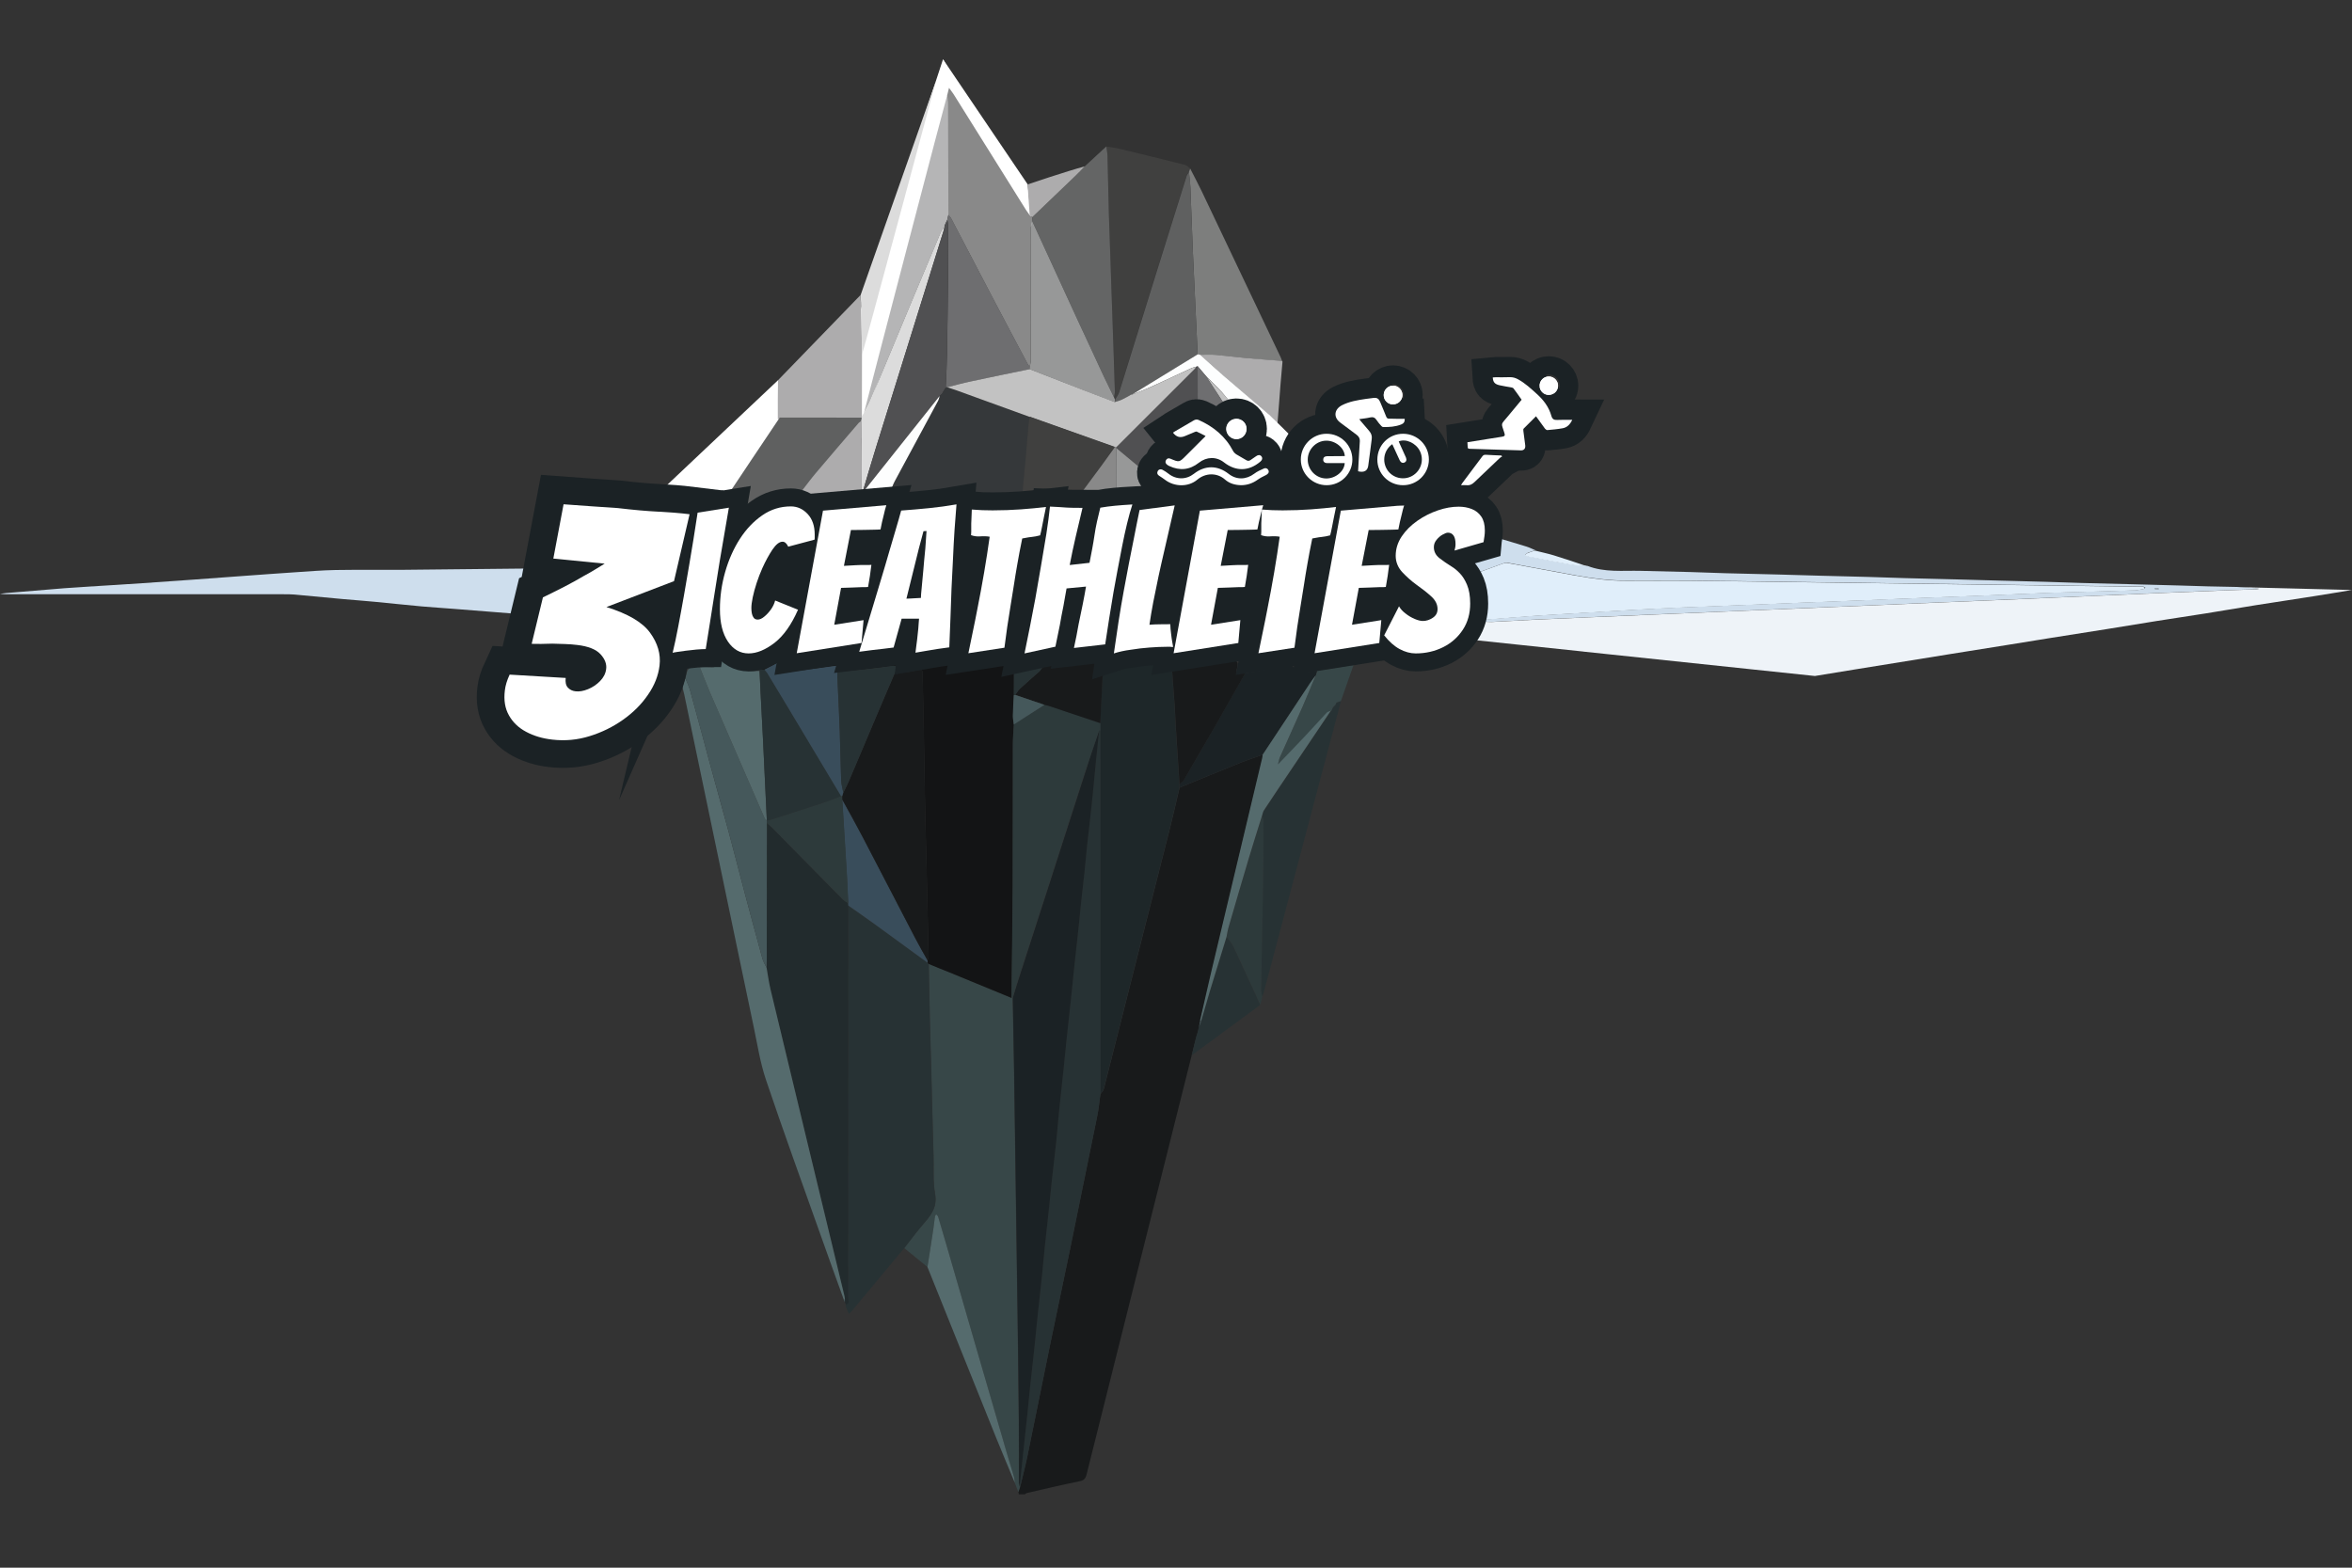 <?xml version="1.0" encoding="UTF-8"?> <!-- Generator: Adobe Illustrator 24.2.1, SVG Export Plug-In . SVG Version: 6.00 Build 0) --> <svg xmlns="http://www.w3.org/2000/svg" xmlns:xlink="http://www.w3.org/1999/xlink" id="Layer_1" x="0px" y="0px" viewBox="0 0 2551.2 1700.8" style="enable-background:new 0 0 2551.2 1700.8;" xml:space="preserve"><rect x="0" y="0" width="2551.2" height="1700.8" fill="#333333" stroke="none"/> <style type="text/css"> .st0{clip-path:url(#SVGID_2_);fill:#FFFFFF;} .st1{clip-path:url(#SVGID_2_);fill:#181A1B;} .st2{clip-path:url(#SVGID_2_);fill:#374748;} .st3{clip-path:url(#SVGID_2_);fill:#273234;} .st4{clip-path:url(#SVGID_2_);fill:#222B2D;} .st5{clip-path:url(#SVGID_2_);fill:#898989;} .st6{clip-path:url(#SVGID_2_);fill:#CEDEED;} .st7{clip-path:url(#SVGID_2_);fill:#40403F;} .st8{clip-path:url(#SVGID_2_);fill:#556B6D;} .st9{clip-path:url(#SVGID_2_);fill:#646565;} .st10{clip-path:url(#SVGID_2_);fill:#7D7E7D;} .st11{clip-path:url(#SVGID_2_);fill:#ADACAD;} .st12{clip-path:url(#SVGID_2_);fill:#5F6060;} .st13{clip-path:url(#SVGID_2_);fill:#565656;} .st14{clip-path:url(#SVGID_2_);fill:#B5B5B6;} .st15{clip-path:url(#SVGID_2_);fill:#2D3A3B;} .st16{clip-path:url(#SVGID_2_);fill:#DCDCDC;} .st17{clip-path:url(#SVGID_2_);fill:#505052;} .st18{clip-path:url(#SVGID_2_);fill:#E0EEFA;} .st19{clip-path:url(#SVGID_2_);fill:#45585B;} .st20{clip-path:url(#SVGID_2_);fill:#1E2729;} .st21{clip-path:url(#SVGID_2_);fill:#1B2225;} .st22{clip-path:url(#SVGID_2_);fill:#131415;} .st23{clip-path:url(#SVGID_2_);fill:#394D5B;} .st24{clip-path:url(#SVGID_2_);fill:#6E6E70;} .st25{clip-path:url(#SVGID_2_);fill:#979898;} .st26{clip-path:url(#SVGID_2_);fill:#FDFEFE;} .st27{clip-path:url(#SVGID_2_);fill:#35383A;} .st28{clip-path:url(#SVGID_2_);fill:#C2C2C2;} .st29{clip-path:url(#SVGID_2_);fill:#EEF3F8;} .st30{clip-path:url(#SVGID_2_);fill:none;stroke:#1B2225;stroke-width:60;stroke-miterlimit:10;} .st31{clip-path:url(#SVGID_2_);fill:none;stroke:#1B2225;stroke-width:39;stroke-linecap:square;stroke-miterlimit:10;} .st32{clip-path:url(#SVGID_2_);fill:none;stroke:#1B2225;stroke-width:44;stroke-miterlimit:10;} </style> <g> <defs> <rect id="SVGID_1_" width="2551.2" height="1700.8"></rect> </defs> <clipPath id="SVGID_2_"> <use xlink:href="#SVGID_1_" style="overflow:visible;"></use> </clipPath> <path class="st0" d="M843.9,412.5L707,541.8l115.9,77.6c0,0,45.5-151,46.2-151.5C869.8,467.4,843.9,412.5,843.9,412.5"></path> <polygon class="st0" points="1114.7,200 1022.9,64.3 1028.4,104.7 1119.7,248.1 "></polygon> <polygon class="st0" points="933.4,467.9 927.4,354.5 1022.9,64.3 1031.4,79.2 1011.4,247.3 "></polygon> <path class="st1" d="M1292.6,1145c-19.8,79.1-39.7,158.1-59.5,237.2c-18.2,72.5-36.4,145-54.5,217.5c-1.1,4.3-2.8,6.4-7.5,7.3 c-19.3,3.9-38.4,8.5-57.6,12.9c-0.7,0.2-1.2,0.8-1.8,1.3h-6.6c-0.1-0.8-0.3-1.7-0.4-2.5c0.6-1.8,1.2-3.6,1.8-5.4 c2.6-11,5.5-21.9,7.8-32.9c8.2-39.9,16.2-79.9,24.4-119.8c7.2-34.8,14.6-69.6,21.8-104.4c10-48.5,19.9-97,29.7-145.5 c1.6-7.8,2.3-15.8,3.4-23.6c1.3-1.8,3.2-3.5,3.7-5.5c15.1-59.4,30.1-118.9,45.2-178.4c9-35.6,18.1-71.1,27.1-106.7 c3.5-14,6.6-28,9.9-42c22.1-9.1,44.1-18.2,66.3-27.1c7.9-3.2,16-5.7,24-8.6c-0.3,2-0.4,4-0.8,5.9c-18.3,76.7-36.6,153.4-54.8,230.1 c-4.2,17.7-8.1,35.4-12.2,53.1c-0.4,2.2-0.9,4.4-1.3,6.6c0,0,0-0.1,0-0.1c-0.5,1.8-0.9,3.6-1.4,5.4l0.1-0.1c-0.4,1.3-0.9,2.7-1.3,4 C1296.1,1130.8,1294.3,1137.9,1292.6,1145"></path> <path class="st2" d="M1106.4,1613.3c-0.6,1.8-1.2,3.6-1.8,5.4c-1.3-3.4-2.6-6.7-3.9-10.1c-0.3-2.1-0.4-4.3-0.9-6.4 c-2.5-8.6-5.2-17.2-7.7-25.8c-11.9-40.9-23.8-81.9-35.7-122.8c-9-30.9-17.9-61.7-26.8-92.6c-4-13.6-7.9-27.3-12-40.9 c-0.3-1-1.4-1.8-2.2-2.7c-0.4,0.9-1.2,1.8-1.3,2.8c-0.6,3.9-0.9,7.8-1.5,11.7c-2.2,14.2-4.4,28.4-6.6,42.7 c-8.4-6.8-16.7-13.6-25.1-20.5c6.4-8.2,12.6-16.7,19.4-24.6c8.4-9.9,16.8-18.7,14.1-34.1c-2.5-13.6-1.3-27.9-1.7-42 c-0.5-15.8-0.9-31.5-1.3-47.3c-0.5-16.7-0.9-33.3-1.3-50c-0.4-15.3-0.9-30.7-1.3-46c-0.5-21.5-0.9-43-1.3-64.5 c7.5,3.1,14.9,6.2,22.4,9.3c22.4,9.3,44.9,18.5,67.3,27.7c0.4,0,0.8,0.1,1.2,0.1c0.5,25.5,1,50.9,1.4,76.4 c0.5,29.9,0.9,59.7,1.3,89.6c0.4,31.2,0.9,62.4,1.3,93.5c0.4,30.1,0.9,60.2,1.3,90.2c0.5,36.2,1,72.5,1.3,108.7 c0.2,23.1,0.1,46.2,0.1,69.3C1105.5,1611.5,1106,1612.4,1106.4,1613.3"></path> <path class="st3" d="M1007.3,1045.8c0.4,21.5,0.8,43,1.3,64.5c0.4,15.3,0.9,30.7,1.3,46c0.5,16.6,0.9,33.3,1.3,49.9 c0.4,15.8,0.9,31.5,1.3,47.3c0.4,14-0.7,28.3,1.7,42c2.8,15.4-5.6,24.2-14.1,34.1c-6.8,7.9-13,16.4-19.4,24.6 c-18.2,21.9-36.4,43.7-54.6,65.6c-1.7,2-3.5,3.8-5.3,5.7c-1.1-2.5-2.2-5-3.2-7.5c-0.3-0.8-0.2-1.7-0.3-2.6c4.7-1.2,2.6-5,2.6-7.7 c0.1-141.8,0.1-283.5,0.1-425.3c9.6,6.8,19.3,13.5,28.9,20.4c19.1,13.8,38.1,27.8,57.2,41.7C1006.6,1045,1007,1045.4,1007.3,1045.8 "></path> <path class="st4" d="M920.2,982.5c0,141.8,0,283.5-0.1,425.3c0,2.6,2.1,6.5-2.6,7.7c-0.3-0.9-0.7-1.8-1-2.7c0-0.9,0-1.7,0-2.6 c-0.2-1.3-0.2-2.6-0.5-3.9c-13.8-57.2-27.6-114.4-41.4-171.6c-13-53.8-26-107.6-38.9-161.5c-1.8-7.6-2.8-15.4-4.2-23.2 c0.1-2.8,0.2-5.7,0.2-8.5c0-49.5,0.1-99,0.1-148.6c1.8,1.6,3.7,3.1,5.4,4.8c25.6,25.9,51.1,51.9,76.7,77.9c1.8,1.8,4.1,3,6.2,4.5 C920.2,980.8,920.2,981.6,920.2,982.5"></path> <path class="st5" d="M1027.3,103.7c0.7-2.8,1.4-5.6,2.1-8.4c1.6,2.3,3.4,4.5,4.9,6.8c26.2,41.8,52.3,83.6,78.5,125.5 c1.3,2,2.7,4,4.1,5.9c0.9,0.7,1.8,1.5,2.7,2.2c-0.1,1.3-0.1,2.6-0.2,3.9c-0.4,2.5-1.2,5-1.2,7.5c-0.1,47.8,0,95.5-0.1,143.3 c0,2.5-0.8,5-1.2,7.5c-0.7-0.8-1.5-1.6-2-2.5c-12.5-23.6-25.1-47.2-37.5-70.9c-15.3-29.1-30.5-58.3-45.7-87.4 c-0.8-1.5-2.1-2.7-3.2-4c0-40.6,0-81.3-0.2-121.9C1028.5,108.7,1027.7,106.2,1027.3,103.7"></path> <path class="st6" d="M559.5,665.9c-21.8-1.7-43.6-3.5-65.4-5.2c-12.2-1-24.4-1.7-36.6-2.8c-17-1.5-33.9-3.4-50.9-5 c-11.3-1.1-22.7-1.9-34-2.9c-17.8-1.6-35.7-3.4-53.5-5c-3.7-0.3-7.5-0.3-11.2-0.3c-100.3,0-200.6,0-300.9,0c-2.4,0-4.8-0.3-7.1-0.5 c2.3-0.3,4.5-0.6,6.8-0.8c20.9-1.7,41.8-3.5,62.7-5.2c6.8-0.5,13.5-1,20.3-1.4c21.6-1.4,43.2-2.6,64.8-4.1 c18.5-1.2,37.1-2.6,55.6-3.9c18.1-1.3,36.2-2.6,54.3-4c18.3-1.3,36.6-2.7,55-3.9c14.8-1,29.7-2.2,44.6-2.5 c23.9-0.4,47.8,0,71.6-0.2c45.3-0.4,90.5-0.9,135.8-1.4c0.2,6.8-2.9,12.6-5,18.9c-3.1,9-4,18.7-5.8,28.1 C560.3,664.6,559.9,665.2,559.5,665.9"></path> <path class="st7" d="M1200,158.9c5.2,0.9,10.5,1.6,15.6,2.8c23.4,5.7,46.9,11.4,70.2,17.3c1.9,0.5,3.4,2.5,5.1,3.8l-1.4,3.7 c-0.9,1.3-2.1,2.6-2.5,4.1c-11,35-22,70.1-32.9,105.1c-13.4,43.2-26.8,86.4-40.3,129.6c-0.9,2.9-2.9,5.4-4.4,8 c-0.4-0.8-0.8-1.7-1.1-2.5c0.3-2.1,1-4.2,1-6.3c-0.3-13.3-0.8-26.7-1.3-40c-0.9-25.4-1.8-50.7-2.6-76.1 c-0.9-25.4-1.9-50.7-2.6-76.1c-0.6-21-0.9-42.1-1.5-63.1C1201.2,165.8,1200.5,162.4,1200,158.9"></path> <path class="st8" d="M740.6,746.5c0-1,0.1-2,0.1-3c0.9-2.6,1.8-5.2,2.7-7.7c1.7,4.3,3.9,8.6,5.1,13c7.4,26.7,14.5,53.5,21.7,80.3 c6.7,24.7,13.6,49.3,20.3,73.9c5.6,20.6,10.8,41.4,16.3,62.1c6.6,24.9,13.3,49.8,20.1,74.6c1,3.6,3,6.8,4.6,10.2 c1.4,7.7,2.4,15.5,4.2,23.2c12.9,53.8,25.9,107.6,38.9,161.5c13.8,57.2,27.6,114.4,41.4,171.6c0.3,1.3,0.3,2.6,0.5,3.9 c-0.4,0-0.8,0-1.2,0c-8.8-24.3-17.6-48.7-26.2-73c-19.6-55.2-39.6-110.2-58.3-165.7c-6.2-18.4-9.2-37.9-13.2-57 c-12.3-58.2-24.3-116.4-36.5-174.6c-13-62.3-26-124.6-39-186.8C741.5,750.8,741,748.7,740.6,746.5"></path> <path class="st9" d="M1200,158.9c0.5,3.5,1.2,6.9,1.3,10.4c0.6,21,0.9,42.1,1.5,63.1c0.8,25.4,1.7,50.7,2.6,76.1 c0.9,25.4,1.8,50.7,2.6,76.1c0.5,13.3,0.9,26.7,1.3,40c0.1,2.1-0.6,4.2-1,6.3c-3.9-8-8-16-11.7-24.1c-9.3-19.9-18.6-39.8-27.7-59.7 c-16.5-35.8-33-71.7-49.4-107.6c0.1-1.3,0.1-2.6,0.2-3.9c15.7-15,31.3-30,47-45c3.4-3.3,6.6-6.8,10-10.2 C1184.4,173.3,1192.2,166.1,1200,158.9"></path> <path class="st6" d="M2426.7,636.8c6.9,0.4,13.8,0.8,20.7,1.3c1,0.1,2,0.4,3,0.6c-1,0.2-2.1,0.6-3.1,0.6 c-13.6,0.5-27.2,0.8-40.7,1.4c-21,0.8-42,1.7-63,2.6c-19.9,0.9-39.8,1.8-59.7,2.6c-21,0.9-42,1.8-63,2.7 c-20.1,0.9-40.2,1.8-60.4,2.6c-20.8,0.9-41.6,1.8-62.4,2.6c-20.1,0.9-40.2,1.8-60.4,2.6c-20.8,0.9-41.6,1.8-62.4,2.6 c-20.6,0.9-41.1,1.8-61.7,2.6c-20.3,0.9-40.7,1.8-61,2.6c-20.6,0.9-41.1,1.8-61.7,2.6c-20.3,0.9-40.7,1.8-61,2.6 c-20.8,0.9-41.6,1.7-62.4,2.7c-16.6,0.8-33.2,1.8-49.8,2.6c-2.6,0.1-5.3-0.3-7.9-0.4c0.3-0.7,0.5-1.4,0.8-2.2c17-1.3,34-2.7,51-3.9 c14.6-1,29.2-1.8,43.9-2.7c21.8-1.3,43.6-2.7,65.5-3.9c17.5-1,35-1.9,52.5-2.6c22.8-1,45.5-1.8,68.3-2.7 c21.2-0.8,42.4-1.8,63.7-2.6c23.4-0.9,46.8-1.7,70.3-2.7c21-0.8,42-1.8,63-2.6c23.4-0.9,46.8-1.7,70.3-2.7c21-0.8,42-1.8,63-2.6 c16.2-0.6,32.4-0.9,48.7-1.4c15.1-0.4,30.2-0.8,45.4-1.4c3-0.1,6.1-0.8,9.1-1.4c0.7-0.1,1.2-0.9,1.8-1.3c-0.7-0.4-1.3-1-2-1.1 c-0.8-0.2-1.7-0.1-2.6-0.1c-32.7-0.4-65.4-0.9-98.2-1.3c-31-0.4-61.9-0.9-92.9-1.3c-32.7-0.5-65.4-0.9-98.2-1.3 c-32.1-0.4-64.1-0.9-96.2-1.3c-35.6-0.5-71.2-1-106.7-1.3c-21.8-0.2-43.6-0.1-65.3,0c-18.7,0-37.1-2.3-55.3-5.6 c-24.9-4.5-49.7-9.3-74.6-13.8c-1.8-0.3-3.8,0.4-5.6,1.1c-8.4,3-16.8,6.1-25.2,9.2c-2-2.6-3.8-5.3-5.9-7.7 c-1.8-2.2-0.9-2.6,1.3-3.2c7.1-1.9,14.3-3.9,21.3-6.3c1.9-0.6,4.2-2.5,4.6-4.2c1-4.6,1-9.5,1.4-14.3c0.3-0.2,0.6-0.4,0.9-0.5 c9.3,2.8,18.7,5.5,27.9,8.4c3.3,1,6.3,2.6,9.5,3.9c-2.7,0.9-5.4,1.8-8,2.8c-1.1,0.5-2,1.4-3,2.1c1.1,0.5,2.1,1.4,3.3,1.6 c15.8,3.1,31.6,6.2,47.5,9c5.6,1,11.3,1.1,17,1.6c18.5,7.2,37.9,4.9,57.1,5.3c18,0.4,36,0.8,54,1.3c12.9,0.4,25.8,0.9,38.8,1.3 c19.1,0.5,38.2,0.9,57.3,1.4c15.1,0.4,30.3,0.9,45.4,1.3c17.1,0.5,34.2,0.9,51.3,1.3c13.4,0.4,26.7,0.9,40.1,1.3 c18.6,0.5,37.3,0.9,55.9,1.4c15.6,0.4,31.1,0.9,46.7,1.3c16.7,0.5,33.3,0.9,50,1.3c13.4,0.4,26.7,0.9,40.1,1.3 c18.6,0.5,37.3,0.9,55.9,1.4c16.2,0.4,32.4,0.9,48.7,1.3C2384.1,636,2405.4,636.4,2426.7,636.8 M2339,639.6 c1.2-0.2,2.1-0.4,3.1-0.7c-0.8-0.3-1.6-0.8-2.5-0.8c-1,0-1.9,0.4-2.9,0.6C2337.6,639.1,2338.3,639.3,2339,639.6"></path> <path class="st10" d="M1289.6,186.6l1.4-3.7c4.1,8.1,8.5,16.2,12.4,24.4c28.6,60,57.1,120,85.6,180c0.7,1.4,1.1,2.9,1.6,4.3 c-12.4-0.9-24.9-1.7-37.3-2.9c-11.5-1-23-2.6-34.5-3.6c-5.6-0.5-11.4-0.1-17-0.1c-0.9-0.2-1.8-0.3-2.7-0.5 c-0.9-18.3-1.7-36.7-2.6-55c-0.9-18.8-1.8-37.6-2.6-56.3c-1-23.4-1.7-46.8-2.7-70.2C1290.9,197.4,1290.2,192,1289.6,186.6"></path> <path class="st3" d="M1454.6,760.4c-21.2,80.1-42.4,160.1-63.6,240.2c-6.9,26-13.8,52-20.7,77.9c-0.3,1-0.8,2-1.2,3 c-0.4-2.3-1.3-4.6-1.3-6.8c0.3-21.5,0.9-43,1.2-64.4c0.5-26.1,1-52.2,1.3-78.3c0.2-13.8,0.1-27.7,0-41.5c0-1.8-0.8-3.7-1.2-5.5 c0.6-1.8,0.8-3.9,1.9-5.4c9.6-14.4,19.3-28.8,28.9-43.2c14.6-21.6,29.1-43.3,43.7-64.9c0.4-0.2,0.6-0.5,0.8-0.9 c0.5-1,0.9-2,1.4-3.1l-0.1,0.1c0.5-0.5,0.9-0.9,1.4-1.4l-0.1,0.1c0.5-0.5,0.9-0.9,1.4-1.4l-0.1,0.1c0.5-0.9,1-1.8,1.4-2.7 C1451.4,761.5,1453,761,1454.6,760.4"></path> <path class="st11" d="M935,384.8l-0.1,67c-0.1,1-0.2,2-0.3,3c-30.3,0-60.6,0-90.9-0.1c0-14.1-0.1-28.1,0.2-42.2l89.5-92.4 C933.8,322.4,934.9,365.6,935,384.8"></path> <path class="st12" d="M845.8,453c35.6,0,71.3,0.1,106.9,0.1c-0.2,0.8-0.3,1.6-0.5,2.4c-1.2,0.9-2.6,1.7-3.6,2.8 c-18.2,21.3-36.5,42.5-54.6,63.9c-6.4,7.6-12.2,15.6-18.3,23.4c-1.2-0.3-2.4-0.6-3.6-1c-16.3-1.4-31.9,1-46.5,8.6 c-5.2,2.7-10.3,5.7-15.4,8.5l-0.2-0.2c0.7-4.8-5.9-6.1-4.7-10.7c1.2-4.5,3.2-6.7-2.3-5.5c-7.9,1.8-11.4-0.4-19.4,0.7 C804.2,515,825,484,845.8,453"></path> <path class="st13" d="M572.5,615.5c3.8-26.3,7.6-52.6,11.5-78.9c0.7-4.7,0.5-10.9,3.3-13.5c2.5-2.2,8.7-0.2,13.3,0 c41.1,1.5,82.2,2.7,123.2,4.5c15.8,0.7,31.5,2.6,47.2,3.9c-1.7,2.1-3.1,5-5.3,6.1c-2.6,1.3-5.9,1.2-9,1.5 c-11.7,1.1-11.7,1.1-14.2,12c-0.4,1.7-0.8,3.4-1.2,5.1c-0.7,0-1.3,0.1-2,0c-41.4-1.7-82.8-3.4-124.2-5.1c-3.2-0.1-6-0.6-6.6,4 c-2.1,15.4-4.5,30.7-6.6,46.1c-1.2,8.5-1,8.5,7.6,9.1c12.9,0.9,25.8,1.7,38.7,2.6c-1.7,0.9-3.3,2.6-5,2.6 C619.6,615.7,596.1,615.5,572.5,615.5"></path> <path class="st14" d="M1027.3,103.7c0.4,2.5,1.1,5,1.2,7.5c0.1,40.6,0.1,81.3,0.2,121.9c-0.4,1.8-0.8,3.6-1.2,5.4 c-0.4,0.8-0.7,1.6-1.1,2.4c-0.6,1.3-1.2,2.7-1.8,4l0.3,0c-1.5,2.3-3.3,4.5-4.4,7.1c-10.5,24.8-20.9,49.6-31.3,74.5 c-15,36-29.9,72-45,107.9c-2,4.8-4.7,9.2-7.1,13.8C943.4,423,1026.4,105.6,1027.3,103.7"></path> <path class="st8" d="M1006,1374.6c2.2-14.2,4.5-28.4,6.6-42.7c0.6-3.9,0.9-7.8,1.5-11.7c0.1-1,0.9-1.9,1.3-2.8 c0.8,0.9,1.9,1.7,2.2,2.7c4.1,13.6,8,27.3,12,40.9c8.9,30.9,17.9,61.8,26.8,92.6c11.9,40.9,23.8,81.9,35.7,122.8 c2.5,8.6,5.2,17.2,7.7,25.8c0.6,2,0.6,4.2,0.9,6.4c-6.5-15.8-13.2-31.5-19.6-47.3C1056,1499.1,1031,1436.9,1006,1374.6"></path> <path class="st15" d="M1369.2,884.9c0.4,1.8,1.2,3.7,1.2,5.5c0.1,13.8,0.2,27.7,0,41.5c-0.3,26.1-0.8,52.2-1.3,78.3 c-0.4,21.5-0.9,43-1.2,64.4c0,2.3,0.8,4.6,1.3,6.8c-0.7,2.9-1.5,5.9-2.2,8.8c-9.7-21.2-19.3-42.4-29.2-63.4 c-1.7-3.7-4.7-6.8-7.2-10.2c0.6-3,0.9-6.1,1.8-9c7.4-25.6,14.9-51.2,22.5-76.7C1359.5,915.6,1364.4,900.3,1369.2,884.9"></path> <path class="st3" d="M1330.5,1016.7c2.4,3.4,5.4,6.5,7.2,10.2c9.9,21.1,19.5,42.3,29.2,63.4c-24.8,18.2-49.5,36.5-74.3,54.7 c1.7-7.1,3.5-14.2,5.2-21.3c0.4-1.3,0.9-2.7,1.3-4l-0.1,0.1c0.5-1.8,0.9-3.6,1.4-5.4l0,0.1c0.9-2.2,1.7-4.4,2.6-6.7 c3.1-10.7,6.2-21.5,9.4-32.2C1318.4,1056,1324.5,1036.4,1330.5,1016.7"></path> <path class="st16" d="M937,448.2c2.4-4.6,5.1-9.1,7.1-13.8c15.1-35.9,30-71.9,45-107.9c10.4-24.9,20.8-49.7,31.3-74.5 c1.1-2.5,2.9-4.7,4.4-7.1c-0.4,1.7-0.7,3.4-1.2,5.1c-24.5,78.7-49.1,157.4-73.6,236.1c-4.8,15.4-9.3,30.9-13.9,46.4 c-0.5,0-0.9,0.1-1.4,0.1c0-14.4,0-28.8-0.1-43.2c-0.1-10.9-0.3-21.8-0.5-32.7c0.1-0.7,0.3-1.3,0.4-2c0.1-1,0.2-2,0.3-3 C935.6,450.6,936.3,449.4,937,448.2"></path> <path class="st16" d="M935,384.8c-0.1-19.3-1.1-62.4-1.5-64.7c7.9-22.3,62.3-176.8,81.6-231.8C1015.5,87.1,935.8,383.5,935,384.8"></path> <path class="st11" d="M1301.8,384.9c5.7,0,11.4-0.4,17,0.1c11.5,1,23,2.6,34.5,3.6c12.4,1.1,24.9,1.9,37.3,2.9 c0.4,0.3,0.5,0.7,0.5,1.1c-0.7,8-1.4,16-2.1,24.1c-1,11.5-2.2,30.8-3.3,42.3c-3,0.2-5.8-7.4-8.8-7.2c-0.5-0.9-0.7-2.2-1.4-2.8 c-15.9-13.7-32-27.2-47.9-40.9C1318.8,400.5,1310.4,392.6,1301.8,384.9"></path> <path class="st2" d="M1444.4,770.5c-0.1,0.4-0.4,0.7-0.8,0.9c-1.5,0.7-3.5,1-4.5,2.1c-8.1,8.5-15.9,17.3-23.9,25.9 c-9.5,10.1-19.2,20.1-28.9,30.2l-0.1-0.1c0.6-2.5,0.9-5.2,2-7.5c8.1-18.3,16.5-36.6,24.6-54.9c5-11.3,9.6-22.9,14.4-34.3 c0.5-1.6,1-3.2,1.4-4.8c0.8-0.5,1.7-1,2.5-1.4c2.4-0.1,4.8,0,7.1-0.4c10-1.5,20-3.2,30-4.8c-4.6,13-9.2,26.1-13.7,39.1 c-1.6,0.6-3.2,1.1-4.8,1.7c-0.5,0.9-1,1.8-1.4,2.7l0.1-0.1c-0.5,0.5-0.9,0.9-1.4,1.4l0.1-0.1c-0.5,0.5-0.9,0.9-1.4,1.4l0.1-0.1 C1445.3,768.4,1444.8,769.5,1444.4,770.5"></path> <path class="st17" d="M572.5,615.5c23.6,0.1,47.2,0.2,70.7,0.1c1.7,0,3.3-1.7,5-2.6c1.3,0.1,2.6,0.2,4,0.3c0.1,0.5,0.1,1,0.2,1.5 c-15.8,9.6-31.3,19.9-47.6,28.7c-9.4,5-17,10-16.9,21.8c0,0.6-0.4,1.2-0.6,1.9c-7.8-0.4-15.6-0.8-23.3-1.4 c-1.1-0.1-2.1-1.2-3.2-1.8c1.8-9.4,2.7-19.2,5.8-28.1c2.1-6.2,5.2-12,5-18.9C571.8,616.5,572.1,616,572.5,615.5"></path> <path class="st11" d="M1176.6,180.5c-3.3,3.4-6.5,6.9-10,10.2c-15.6,15-31.3,30-47,45c-0.9-0.7-1.8-1.5-2.7-2.2 c-0.8-11.1-1.5-22.3-2.3-33.4C1114.7,200,1157.5,185.6,1176.6,180.5"></path> <path class="st18" d="M1721.6,614.4c-5.7-0.5-11.4-0.6-17-1.6c-15.9-2.8-31.6-5.9-47.4-9c-1.2-0.2-2.2-1.1-3.3-1.6 c1-0.7,1.9-1.7,3-2.1c2.6-1.1,5.3-1.9,8-2.8c6.9,1.8,14,3.2,20.8,5.3C1697.8,606.3,1709.7,610.4,1721.6,614.4"></path> <path class="st19" d="M915.2,1410.1c0.4,0,0.8,0,1.2,0c0,0.9,0,1.7,0,2.6C916,1411.9,915.6,1411,915.2,1410.1"></path> <path class="st20" d="M1279.3,854.5c-3.3,14-6.4,28.1-9.9,42c-8.9,35.6-18.1,71.1-27.1,106.6c-15.1,59.5-30,119-45.2,178.4 c-0.5,2-2.4,3.7-3.7,5.5l-0.1-394.6c0-2.6,0-5.3,0-7.9c0.9-17.6,1.8-35.2,2.7-52.8c6-1.9,11.9-4.3,18.1-5.7 c9.5-2,20.5-9.4,30.1-10.8c2.3-0.3,13.4-1.2,13,3c-0.7,6.9-4.8,12.6-0.6,12c4.1-0.5,8-1.7,12.1-2.5c0.9,0,1.8,0,2.6,0 c0.9,12.2,1.8,24.3,2.6,36.5c0.6,8.5,0.9,17,1.4,25.5c1.3,20.2,2.6,40.5,3.9,60.7V854.5z"></path> <path class="st3" d="M1193.5,792.5l0.1,394.6c-1.1,7.9-1.8,15.8-3.4,23.6c-9.8,48.5-19.7,97-29.7,145.5 c-7.2,34.8-14.6,69.6-21.8,104.4c-8.2,39.9-16.2,79.9-24.4,119.8c-2.3,11-5.2,21.9-7.8,32.9c-0.4-0.9-0.8-1.8-1.3-2.7 c0.4-1,1.1-1.9,1.2-2.9c1-9.1,1.9-18.2,2.9-27.3c1.7-15.4,3.4-30.8,5-46.2c1-9.8,1.9-19.6,2.9-29.3c1.6-15.2,3.4-30.3,5-45.5 c1.1-10,2-20,3-30c1.6-15,3.3-29.9,4.9-44.9c1.1-10,1.9-20,2.9-30c1.6-15.4,3.4-30.8,5-46.2c1-9.8,1.9-19.5,3-29.3 c1.6-14.5,3.4-29,4.9-43.5c1.1-10.4,1.8-20.9,2.9-31.3c1.6-15.6,3.4-31.2,5-46.8c1-9.5,1.9-19.1,2.9-28.7c1.6-15.4,3.4-30.8,5-46.2 c1-9.8,1.9-19.5,3-29.3c1.6-15,3.3-29.9,4.9-44.8c1.1-10.2,2-20.4,3.1-30.6c1.1-10.4,2.4-20.8,3.5-31.2c1.1-10.2,1.9-20.4,3-30.6 c1.6-14.5,3.4-29,4.9-43.5c1.5-14.3,2.8-28.7,4.2-43c1.2-12.4,2.5-24.7,3.8-37.1C1192.6,792.5,1193,792.5,1193.5,792.5"></path> <path class="st21" d="M1279.3,854.5v-4c1.5-1.3,3.6-2.4,4.6-4c11.3-19.2,22.5-38.5,33.6-57.9c11.1-19.4,22.1-38.8,33.1-58.2 c6-1,12-2.1,18-3.1c9.4-1.6,18.9-3.3,28.3-4.7c2.4-0.3,6.4-1.6,6.4,3.1c0,5.9,3.7,4.8,7.2,4.3c6-0.7,12.1-1.5,18.1-2.2 c-0.5,1.6-1,3.2-1.4,4.8c-2.2,3-4.5,5.9-6.5,9c-17.1,25.7-34.1,51.4-51.1,77.2c-8,2.8-16.1,5.4-24,8.6 C1323.5,836.3,1301.4,845.5,1279.3,854.5"></path> <path class="st8" d="M1369.6,818.8c17-25.7,34-51.5,51.1-77.2c2-3.1,4.3-6,6.5-9c-4.8,11.4-9.4,23-14.4,34.3 c-8.1,18.4-16.5,36.6-24.6,54.9c-1,2.3-1.3,5-2,7.5c-0.2,0.2-0.4,0.4-0.6,0.6c0.2-0.2,0.4-0.4,0.6-0.6c9.6-10,19.3-20,28.9-30.2 c8.1-8.6,15.9-17.3,23.9-25.9c1.1-1.1,3-1.4,4.5-2.1c-14.6,21.6-29.1,43.3-43.7,64.9c-9.7,14.4-19.4,28.7-28.9,43.2 c-1,1.5-1.3,3.6-1.9,5.4c-4.8,15.4-9.7,30.7-14.3,46.1c-7.6,25.5-15.1,51.1-22.5,76.7c-0.8,2.9-1.2,6-1.8,9 c-6,19.7-12.1,39.3-18.1,59c-3.2,10.7-6.3,21.4-9.4,32.2c-0.4,0-0.9,0-1.3,0c4.1-17.7,8-35.4,12.2-53.1 c18.2-76.7,36.6-153.4,54.8-230.1C1369.2,822.8,1369.3,820.8,1369.6,818.8"></path> <path class="st19" d="M1301.7,1107.9c0.4,0,0.9,0,1.3,0c-0.9,2.2-1.7,4.4-2.6,6.7C1300.8,1112.3,1301.3,1110.1,1301.7,1107.9"></path> <path class="st19" d="M1300.4,1114.4c-0.5,1.8-0.9,3.6-1.4,5.4C1299.5,1118,1300,1116.2,1300.4,1114.4"></path> <path class="st19" d="M1299.1,1119.7c-0.4,1.3-0.9,2.7-1.3,4C1298.3,1122.4,1298.7,1121.1,1299.1,1119.7"></path> <path class="st22" d="M1007.3,1045.8c-0.4-0.4-0.7-0.8-1.1-1.2l-0.2-2.6c0.4-1.4,1.3-2.8,1.2-4.2c-0.3-17.7-0.8-35.5-1.2-53.2 c-0.5-18.8-0.9-37.7-1.3-56.5c-0.4-17.7-1-35.5-1.3-53.2c-0.5-27.4-0.9-54.8-1.4-82.2c-0.4-20.4-0.9-40.7-1.3-61.1 c0-0.2,0-0.4,0-0.7c0.2-3.5-1.2-4.7-4.8-3.9c-5.5,1.2-11.1,2.2-16.7,2.9c-1,0.1-3.2-1.5-3.1-2.2c0.3-6.8,0-13.6,3.7-20 c2.8-4.9,4-11.1,12-7.7c1.3,0.6,3,0.2,4.6,0.3c-0.2,1.5-0.3,3-0.6,4.6c-0.6,3.5-0.7,5.7,4.4,4.6c10.7-2.2,21.6-3.7,32.4-5.5 c4.4,0.4,8.8,0.9,13.2,1.3c-0.5,3.8-0.3,6.1,4.9,4.8c6.1-1.5,12.4-2,18.7-3c1.9,0.7,3.7,1.7,5.7,2.1c8.3,1.4,16.6,2.7,24.9,4 c0,5.3,0,10.6,0,15.9c0,8.3-0.1,16.6-0.1,24.9c-0.4,7.5-0.9,15-1,22.5c-0.1,3.1,0.6,6.3,1,9.4c-0.4,7.2-1.1,14.4-1.1,21.6 c-0.1,51.6,0.1,103.2-0.2,154.8c-0.2,40.1-0.8,80.2-1.3,120.4c-22.4-9.2-44.9-18.5-67.3-27.7 C1022.3,1052,1014.8,1048.9,1007.3,1045.8"></path> <path class="st21" d="M1192.2,792.5c-1.3,12.4-2.5,24.7-3.8,37.1c-1.4,14.3-2.7,28.7-4.2,43c-1.5,14.5-3.3,29-4.9,43.5 c-1.1,10.2-1.9,20.4-3,30.6c-1.1,10.4-2.4,20.8-3.5,31.2c-1.1,10.2-2,20.4-3.1,30.6c-1.6,15-3.3,29.9-4.9,44.8 c-1,9.8-1.9,19.5-3,29.3c-1.6,15.4-3.4,30.8-5,46.2c-1,9.5-1.9,19.1-2.9,28.7c-1.7,15.6-3.4,31.2-5,46.8 c-1.1,10.4-1.8,20.9-2.9,31.3c-1.5,14.5-3.3,29-4.9,43.5c-1.1,9.8-1.9,19.5-3,29.3c-1.6,15.4-3.4,30.8-5,46.2c-1,10-1.9,20-2.9,30 c-1.6,15-3.3,29.9-4.9,44.9c-1.1,10-1.9,20-3,30c-1.6,15.2-3.4,30.3-5,45.5c-1,9.8-1.9,19.6-2.9,29.3c-1.6,15.4-3.4,30.8-5,46.2 c-1,9.1-1.9,18.2-2.9,27.3c-0.1,1-0.8,1.9-1.2,2.9c0-23.1,0.1-46.2-0.1-69.3c-0.3-36.2-0.8-72.5-1.3-108.7 c-0.4-30.1-0.9-60.2-1.3-90.2c-0.4-31.2-0.9-62.4-1.3-93.5c-0.4-29.9-0.8-59.7-1.3-89.6c-0.4-25.5-0.9-50.9-1.4-76.4 c1.9-6.3,3.7-12.6,5.7-18.8c11.7-36.3,23.4-72.5,35.1-108.7c12.9-40,25.7-80,38.6-120C1182.4,821,1187.4,806.8,1192.2,792.5"></path> <path class="st15" d="M1192.2,792.5c-4.8,14.3-9.8,28.5-14.5,42.8c-13,40-25.8,80-38.6,120c-11.7,36.3-23.4,72.5-35.1,108.7 c-2,6.2-3.8,12.6-5.7,18.8c-0.4,0-0.8-0.1-1.2-0.1c0.4-40.1,1.1-80.2,1.3-120.4c0.2-51.6,0-103.2,0.2-154.8 c0-7.2,0.7-14.4,1.1-21.6c11.1-7.1,22.2-14.3,33.3-21.4c1.7,0.4,3.4,0.7,5.1,1.3c18.5,6.2,37,12.4,55.5,18.6c0,2.6,0,5.3,0,7.9 C1193,792.5,1192.6,792.5,1192.2,792.5"></path> <path class="st23" d="M1006,1041.9c0.1,0.9,0.2,1.8,0.2,2.6c-19.1-13.9-38.1-27.8-57.2-41.7c-9.5-6.9-19.2-13.6-28.9-20.4 c0-0.8-0.1-1.7-0.1-2.5c-0.4-9.2-0.8-18.3-1.3-27.5c-0.4-7.2-0.9-14.4-1.3-21.6c-1.3-21.1-2.6-42.3-3.9-63.4 c7.3,13.5,14.9,26.8,22,40.4c19.3,37,38.4,74,57.7,111C997.4,1026.7,1001.8,1034.3,1006,1041.9"></path> <path class="st19" d="M743.4,735.8c2.7-11.6,2.7-11.6,13.1-12.1c0.9,0,1.8,0.1,2.6,0.1c3.4,8.5,6.6,17.1,10.2,25.5 c20,46.2,40,92.3,60.1,138.4c0.4,0.9,1.5,1.5,2.2,2.3c0.1,0.9,0.1,1.9,0.2,2.8c0,49.5,0,99-0.1,148.6c0,2.8-0.2,5.7-0.2,8.5 c-1.6-3.4-3.6-6.6-4.6-10.2c-6.8-24.8-13.5-49.7-20.1-74.6c-5.5-20.7-10.7-41.4-16.3-62.1c-6.6-24.7-13.6-49.3-20.3-73.9 c-7.3-26.8-14.4-53.6-21.7-80.3C747.2,744.4,745.1,740.2,743.4,735.8"></path> <path class="st15" d="M831.8,892.8c-0.1-0.9-0.1-1.9-0.2-2.8l0.2,0.1c1.7-0.4,3.4-0.6,5.1-1.1c18.3-5.8,36.5-11.7,54.8-17.7 c7-2.3,13.8-5.1,20.7-7.6c0.4,0,0.8,0,1.2,0c0,1.3,0.1,2.5,0.1,3.8c1.3,21.1,2.6,42.3,3.9,63.4c0.4,7.2,0.9,14.4,1.3,21.6 c0.5,9.2,0.9,18.3,1.3,27.5c-2.1-1.5-4.5-2.7-6.2-4.5c-25.6-25.9-51.1-51.9-76.7-77.9C835.5,895.9,833.6,894.4,831.8,892.8"></path> <path class="st24" d="M1027.5,238.5c0.4-1.8,0.8-3.6,1.2-5.4c1.1,1.3,2.4,2.5,3.2,4c15.3,29.1,30.5,58.3,45.7,87.4 c12.4,23.7,25,47.3,37.5,70.9c0.5,0.9,1.3,1.7,2,2.5c0,0.9-0.1,1.8-0.1,2.6c-21.3,4.4-42.6,8.7-63.8,13.3 c-8.6,1.8-17.1,4.2-25.7,6.3c-0.5,0.1-1.1,0.1-1.6,0.2c0.4-11.1,1.1-22.3,1.3-33.4c0.5-31.1,1-62.3,1.3-93.4 c0.2-16.7,0.1-33.4,0-50.1C1028.4,241.8,1027.8,240.1,1027.5,238.5"></path> <path class="st25" d="M1116.9,400.5c0-0.9,0.1-1.8,0.1-2.6c0.4-2.5,1.2-5,1.2-7.5c0.1-47.8,0-95.5,0.1-143.3c0-2.5,0.8-5,1.2-7.5 c16.5,35.9,32.9,71.7,49.4,107.6c9.2,19.9,18.4,39.8,27.7,59.7c3.8,8.1,7.8,16,11.7,24.1c0.4,0.8,0.8,1.7,1.1,2.5 c-0.1,0.9-0.2,1.9-0.3,2.8c-12.6-4.8-25.3-9.6-37.9-14.5C1153.2,414.7,1135,407.6,1116.9,400.5"></path> <path class="st12" d="M1209.3,436.3c0.1-0.9,0.2-1.9,0.3-2.8c1.5-2.7,3.5-5.2,4.4-8c13.5-43.2,26.8-86.4,40.3-129.6 c10.9-35.1,21.9-70.1,32.9-105.1c0.5-1.5,1.7-2.7,2.5-4.1c0.5,5.4,1.3,10.8,1.5,16.3c1,23.4,1.8,46.8,2.7,70.2 c0.8,18.8,1.7,37.6,2.6,56.3c0.9,18.3,1.7,36.7,2.6,55c-5.2,3.2-10.4,6.4-15.7,9.6c-18.6,11.4-37.2,22.8-55.8,34.2l0.2-0.1 c-0.4-0.1-0.8,0-1.2,0.2c-3.2,1.8-6.3,3.7-9.6,5.2C1214.6,434.7,1211.9,435.4,1209.3,436.3"></path> <path class="st18" d="M1610.6,672.4c1.6-12.3,2.3-24.7-1.3-36.8c-1.5-5-3.6-9.7-5.4-14.6c8.4-3.1,16.8-6.2,25.2-9.2 c1.8-0.6,3.9-1.4,5.6-1.1c24.9,4.5,49.7,9.3,74.6,13.8c18.3,3.3,36.7,5.7,55.3,5.6c21.8,0,43.6-0.2,65.3,0 c35.6,0.3,71.2,0.8,106.7,1.3c32.1,0.4,64.1,0.9,96.2,1.3c32.7,0.4,65.4,0.9,98.2,1.3c31,0.4,61.9,0.9,92.9,1.3 c32.7,0.5,65.4,0.9,98.2,1.3c0.9,0,1.8-0.1,2.6,0.1c0.7,0.2,1.4,0.7,2,1.1c-0.6,0.5-1.1,1.2-1.8,1.3c-3,0.6-6,1.2-9.1,1.4 c-15.1,0.6-30.2,0.9-45.4,1.4c-16.2,0.5-32.4,0.8-48.7,1.4c-21,0.8-42,1.8-63,2.6c-23.4,0.9-46.8,1.7-70.3,2.7 c-21,0.8-42,1.8-63,2.6c-23.4,0.9-46.8,1.7-70.3,2.7c-21.2,0.8-42.4,1.8-63.7,2.6c-22.8,0.9-45.5,1.7-68.3,2.7 c-17.5,0.8-35,1.6-52.5,2.6c-21.8,1.2-43.7,2.6-65.5,3.9c-14.6,0.9-29.3,1.7-43.9,2.7C1644.6,669.7,1627.6,671.1,1610.6,672.4"></path> <path class="st6" d="M2339,639.6c-0.7-0.3-1.4-0.5-2.2-0.8c1-0.2,1.9-0.7,2.9-0.6c0.8,0,1.6,0.5,2.5,0.8 C2341.1,639.1,2340.2,639.3,2339,639.6"></path> <path class="st26" d="M1227.7,428.2c18.6-11.4,37.2-22.8,55.8-34.2c5.2-3.2,10.4-6.4,15.7-9.6c0.9,0.2,1.8,0.3,2.7,0.5 c8.6,7.7,17.1,15.6,25.8,23.1c15.9,13.7,31.9,27.2,47.9,40.9c0.7,0.6,26.5,25.7,26.9,26.7c-7.6,1-9.5,25.8-14.5,31.2 c-11-12.3-51.3-69-62.4-81.1c-5.5-6-11.4-11.5-17.1-17.3c-3.1-3.7-6.2-7.3-9.3-11c-0.5,0.1-0.9,0.2-1.4,0.4c-1.7,0.5-3.4,0.7-5,1.4 c-14.5,6.7-28.9,13.6-43.4,20.1C1242.2,422.6,1234.9,425.3,1227.7,428.2"></path> <path class="st8" d="M1444.4,770.5c0.5-1,0.9-2,1.4-3.1C1445.3,768.4,1444.8,769.5,1444.4,770.5"></path> <path class="st8" d="M1448.3,764.8c0.5-0.9,1-1.8,1.4-2.7C1449.3,763,1448.8,763.9,1448.3,764.8"></path> <path class="st8" d="M1445.7,767.5c0.5-0.5,0.9-0.9,1.4-1.4C1446.6,766.6,1446.1,767,1445.7,767.5"></path> <path class="st8" d="M1447,766.2c0.5-0.5,0.9-0.9,1.4-1.4C1447.9,765.2,1447.5,765.7,1447,766.2"></path> <path class="st11" d="M934.7,532.6c-6.2,0.8-12.4,1.7-18.7,2.3c-9.6,1-19.2,2.4-28.7,2.3c-6.1-0.1-12.2-2.5-18.2-3.8 c5.2-6.6,10.2-13.5,15.6-19.9c15.4-18.2,30.9-36.3,46.4-54.3c0.8-1,2-1.6,3.1-2.4c0.2,10.9,0.5,21.8,0.5,32.7 C934.8,503.9,934.7,518.3,934.7,532.6"></path> <path class="st17" d="M937.3,532.5l-0.6,0.1l-0.6,0c4.6-15.5,9.1-31,13.9-46.4c24.5-78.7,49.1-157.4,73.6-236.1 c0.5-1.7,0.8-3.4,1.2-5.1l-0.3,0c0.6-1.3,1.2-2.7,1.8-4c0.4-0.8,0.7-1.6,1.1-2.4c0.3,1.7,0.9,3.3,1,5c0.1,16.7,0.2,33.4,0,50.1 c-0.3,31.1-0.8,62.3-1.3,93.4c-0.2,11.1-0.8,22.3-1.3,33.4c-0.8,1.3-1.6,2.6-2.5,3.9c-0.5,0.9-1,1.8-1.5,2.7l0.1-0.1 c-0.4,0.4-0.9,0.9-1.3,1.3l0-0.1c-0.5,0.5-1,1-1.5,1.5l0.1-0.2C992,463.8,964.7,498.2,937.3,532.5"></path> <path class="st16" d="M1026.4,240.9c-0.6,1.3-1.2,2.7-1.8,4C1025.2,243.6,1025.8,242.2,1026.4,240.9"></path> <path class="st17" d="M717,701.4c-9.2-22.6-28.3-32.9-50-39.7c-2-0.6-3.9-1.5-5.9-2.3c2-1.1,3.8-2.5,5.9-3.3 c16.5-6.9,33.1-13.8,49.6-20.7c2.4,9.5,6.1,18.6,4.5,28.9C719.1,676.6,718.3,689,717,701.4"></path> <path class="st13" d="M652.2,613.2c0.7,0.1,1.4,0.3,2.1,0.4l-1.9,1.1C652.3,614.3,652.2,613.8,652.2,613.2"></path> <path class="st12" d="M813.3,547.2c-0.2,0.2-0.5,0.4-0.7,0.5c0.2-0.2,0.3-0.5,0.5-0.7L813.3,547.2z"></path> <path class="st1" d="M1271.4,727.8c13.8-2.2,27.5-4.4,41.3-6.6c7.5-1.2,15.1-2.2,22.6-3.5c6.8-1.2,8-0.2,6.7,6.4 c-1.3,6.2-1.1,6.4,8.7,6.4c-11,19.4-22,38.8-33.1,58.2c-11.1,19.3-22.3,38.6-33.6,57.9c-1,1.7-3,2.7-4.6,4 c-1.3-20.2-2.6-40.5-3.9-60.7c-0.5-8.5-0.8-17-1.4-25.5C1273.2,752.2,1272.3,740,1271.4,727.8"></path> <path class="st1" d="M1193.5,784.6c-18.5-6.2-37-12.4-55.5-18.6c-1.7-0.6-3.4-0.9-5.1-1.3c-10.6-3.6-21.1-7.2-31.7-10.8 c1.7-2.2,3-4.7,5-6.6c6.9-6.4,14.1-12.5,21.1-18.8c1.2-1.1,2.1-2.7,3.1-4c-1.6,0.1-3.3,0-4.8,0.2c-8.6,1.4-17.2,2.9-25.8,4.4 c0-5.3,0-10.6,0-15.9c3.5,0,7.2,0.6,10.5-0.2c4.1-1,8-3.2,12-4.9c0.8-0.1,1.7-0.3,2.5-0.4c0.9-0.3,1.8-0.5,2.7-0.8 c4.4-1,8.7-2,13.1-3c1.1-0.3,2.1-0.6,3.2-0.8c5.1-1.1,10.3-2.1,15.4-3.1c-5.7,5.3-11.5,10.5-17.2,15.9c-1.4,1.3-2.3,3.3-3.4,4.9 c1.9,1,4,2.9,5.8,2.8c10.6-0.9,27.3-13.2,37.8-14.8c8.4-1.2,15.3,4.2,13.9,12.1c-1.1,6-11.4,14-5.7,12.3c1.9-0.6,3.8-1.1,5.7-1.6 l0,0C1195.3,749.4,1194.4,767,1193.5,784.6"></path> <path class="st2" d="M1386.3,829.5c-0.2,0.2-0.4,0.4-0.6,0.6L1386.3,829.5L1386.3,829.5z"></path> <path class="st1" d="M823.8,726.5c-0.4-1.4-1.1-2.9-1.3-4.4c-0.7-7.7-0.4-8.3,7.3-10c12.1-2.7,24.2-5.3,36.4-8 c1.3,2-3.7,7.5,3.5,6.3c20.5-3.3,41.1-6.5,61.6-9.9c4.4-0.7,5.7,0.1,3.8,4.5c-0.9,2-2.1,4.8,2.5,4.1c10.2-1.4,20.4-2.4,30.6-4 c1.8-0.3,4-2.5,4.7-4.3c1.8-4.7,2.8-9.6,4.2-14.5c4-14.4,4-14.3,19.1-13c2.7,0.2,3.4,0.9,3,3.5c-1,7.8-1.9,15.7-2.8,23.5 c-1.5-0.1-3.3,0.3-4.6-0.3c-8-3.5-9.2,2.8-12,7.6c-3.6,6.3-3.4,13.2-3.7,20c0,0.7,2.2,2.3,3.2,2.2c5.6-0.7,11.2-1.7,16.7-2.9 c3.6-0.8,5,0.4,4.8,3.9c0,0.2,0,0.4,0,0.7c0.4,20.4,0.9,40.7,1.3,61.1c0.5,27.4,0.8,54.8,1.4,82.2c0.3,17.7,0.9,35.5,1.3,53.2 c0.5,18.8,0.9,37.7,1.3,56.5c0.4,17.7,0.9,35.5,1.2,53.2c0,1.4-0.8,2.8-1.2,4.2c-4.3-7.6-8.7-15.2-12.7-22.9 c-19.3-37-38.4-74.1-57.7-111c-7.1-13.6-14.6-27-22-40.4c0-1.3-0.1-2.5-0.1-3.8c0.4-1.3,0.8-2.6,1.2-3.9c1.8-3.7,3.8-7.3,5.4-11.1 c10.5-24.5,20.8-49.1,31.2-73.7c6.7-15.7,13.4-31.4,20.1-47c1.8-4.2,0.8-6.1-4-5.5c-9.5,1.2-19,2.6-28.5,3.6 c-10.2,1.1-20.4,2-30.6,2.9c0-0.8,0-1.7,0-2.5c0.8-1.3,1.5-2.5,2.3-3.8c-1.2-0.1-2.5-0.3-3.7-0.4c-17.2,2.3-34.5,4.6-51.7,6.9 c-3,0.4-6,0.6-9,1c0-3-0.1-6.1-0.1-9.1c0-1.8,0.5-3.9-2.6-2.1c-4.7,2.7-9.6,5-14.4,7.5C827.4,726.5,825.6,726.5,823.8,726.5"></path> <path class="st19" d="M1101.2,753.9c10.6,3.6,21.1,7.2,31.7,10.8c-11.1,7.1-22.2,14.3-33.3,21.4c-0.3-3.1-1-6.3-1-9.4 c0.2-7.5,0.6-15,1-22.5C1100.2,754,1100.7,754,1101.2,753.9"></path> <path class="st3" d="M1101.2,753.9c-0.5,0.1-1.1,0.1-1.6,0.2c0-8.3,0.1-16.6,0.1-24.9c8.6-1.5,17.2-3,25.8-4.4 c1.6-0.3,3.2-0.2,4.8-0.2c-1,1.4-1.8,2.9-3.1,4c-7,6.3-14.2,12.4-21.1,18.8C1104.3,749.2,1102.9,751.7,1101.2,753.9"></path> <path class="st8" d="M759.1,723.9c3.7-0.1,7.5-0.5,11.2-0.1c5.7,0.6,9.2-1.1,9.9-7.3c0.1-0.5,2.3-1.4,2.5-1.1 c11.2,12.5,26,13.1,41.2,12.5c0.4,8.5,0.8,17,1.2,25.5c0.9,16.8,1.8,33.6,2.6,50.4c1.4,28.8,2.7,57.6,4.1,86.4l-0.2-0.1 c-0.7-0.8-1.8-1.4-2.2-2.3c-20.1-46.1-40.1-92.2-60.1-138.4C765.7,740.9,762.5,732.4,759.1,723.9"></path> <path class="st3" d="M831.8,890.2c-1.4-28.8-2.7-57.6-4.1-86.4c-0.8-16.8-1.7-33.6-2.6-50.4c-0.4-8.5-0.8-17-1.2-25.5 c0-0.5,0-0.9,0-1.4c1.8,0,3.6,0,5.4,0.1c1.1,1.3,2.3,2.6,3.2,4c7.4,12.1,14.7,24.3,22,36.5c19.3,32.2,38.6,64.5,57.9,96.7 c-6.9,2.6-13.7,5.3-20.7,7.6c-18.2,6-36.5,11.8-54.8,17.7C835.2,889.5,833.4,889.8,831.8,890.2"></path> <path class="st23" d="M912.3,863.7c-19.3-32.2-38.6-64.5-57.9-96.7c-7.3-12.2-14.6-24.4-22-36.5c-0.9-1.4-2.1-2.7-3.2-4 c4.8-2.5,9.7-4.9,14.4-7.5c3.1-1.8,2.6,0.3,2.6,2.1c0,3,0.1,6.1,0.1,9.1c3-0.3,6-0.6,9-1c17.2-2.3,34.5-4.6,51.7-6.9 c0.5,1.4,0.9,2.8,1.4,4.2c0,0.8,0,1.7,0,2.5c0,1.8-0.2,3.5-0.1,5.3c0.8,19.7,1.9,39.3,2.6,59c0.6,17.7,0.8,35.5,1.5,53.2 c0.2,4.5,1.5,8.9,2.3,13.3c-0.4,1.3-0.8,2.6-1.2,3.9C913.1,863.7,912.7,863.7,912.3,863.7"></path> <path class="st27" d="M1109,535.1c-14,0.5-28,0.8-41.9,1.4c-4.5,0.2-15.6,6.7-14.7,0.8c0.5-3.3-6.2-0.6-10.1,0 c-21.7,3.4-30.2-4.2-51.9-1.2c-1,0.1-3.3-1.9-3.2-2.5c1.5-6.6-3.3-4.7-6.4-4.9c-4.4-0.2-8.8-0.2-13.1-0.2c0.9-2,1.6-4,2.6-5.9 c15.7-29.1,31.4-58.1,47-87.2c1-1.8,1.3-3.9,2-5.8l-0.1,0.2c0.5-0.5,1-1,1.5-1.5l0,0.1c0.4-0.4,0.9-0.9,1.3-1.3l-0.1,0.1 c0.5-0.9,1-1.8,1.5-2.7c0.8-1.3,1.6-2.6,2.5-3.9c0.5-0.1,1.1-0.1,1.6-0.2c3.1,1,6.3,2,9.3,3.1c26.7,9.7,53.4,19.4,80.2,29.1 c-0.4,3-1,6-1.3,9c-1,11.4-1.9,22.9-2.9,34.4C1111.5,508.8,1110.3,522,1109,535.1"></path> <path class="st28" d="M1116.9,452.3c-26.7-9.7-53.4-19.4-80.2-29.1c-3.1-1.1-6.2-2.1-9.3-3.1c8.5-2.1,17-4.5,25.7-6.3 c21.2-4.6,42.5-8.9,63.8-13.3c18.1,7.1,36.3,14.2,54.4,21.2c12.6,4.9,25.3,9.7,37.9,14.5c2.6-0.9,5.3-1.5,7.8-2.7 c3.3-1.5,6.4-3.4,9.6-5.2c0.4-0.1,0.8-0.1,1.2-0.2l-0.2,0.1c7.2-2.9,14.6-5.6,21.7-8.8c14.5-6.6,28.9-13.5,43.4-20.1 c1.5-0.7,3.3-1,5-1.4c-0.4,0.7-0.8,1.6-1.4,2.2c-28.4,28.5-56.9,56.9-85.4,85.3c-0.6-0.1-1.1-0.1-1.7-0.2 C1178.4,474.2,1147.7,463.3,1116.9,452.3"></path> <path class="st28" d="M1355.9,465.6c-6.5-4.6-13.1-9.2-19.6-13.8c-2.2-3.5-4.3-7.1-6.5-10.5c-7.1-10.9-14.3-21.9-21.4-32.8 c5.7,5.8,11.6,11.3,17.1,17.3c11.2,12.2,22.1,24.5,33.1,36.8L1355.9,465.6z"></path> <path class="st26" d="M1227.8,428.2c-0.4,0.1-0.8,0.1-1.2,0.2C1227,428.1,1227.4,428.1,1227.8,428.2"></path> <path class="st17" d="M1299.2,469c-3.1,2-6.2,4.1-9.4,6c-8.7,5.4-12.3,13-10.8,23.2c0.2,1.6-1.1,4.1-2.5,5.3 c-7.6,6.6-9.8,14.1-6.5,23.5c0.6,1.7,2.4,3.7-1.2,4.2c-1.8,0.4-3.7,0.7-5.5,1.1c-1.3-1.9-2.3-4.1-3.9-5.5 c-5.2-4.7-10.6-9.1-15.9-13.6c-10.9-9.1-21.8-18.1-32.7-27.2c0.1-0.2,0.1-0.4,0.1-0.7c28.5-28.4,56.9-56.9,85.4-85.3 c0.6-0.6,0.9-1.4,1.4-2.2c0.5-0.1,0.9-0.2,1.4-0.4C1299.1,421.3,1299.2,445.2,1299.2,469"></path> <path class="st24" d="M1299.2,469c0-23.9-0.1-47.7-0.1-71.6c3.1,3.7,6.2,7.3,9.3,11c7.1,10.9,14.3,21.8,21.4,32.8 c2.2,3.5,4.3,7,6.5,10.5c-11.4-0.6-19.1,7.1-28.2,12C1305.1,465.4,1302.2,467.3,1299.2,469"></path> <path class="st26" d="M1019.3,429.5c-0.6,2-1,4.1-2,5.8c-15.6,29.1-31.3,58.2-47,87.2c-1,1.9-1.8,3.9-2.6,5.9 c-0.9,0.9-1.8,1.8-2.6,2.6c-9.2,0.5-18.5,1-27.7,1.4C964.7,498.2,992,463.8,1019.3,429.5"></path> <path class="st25" d="M1023.4,424.3c-0.5,0.9-1,1.8-1.5,2.7C1022.4,426.1,1022.9,425.2,1023.4,424.3"></path> <path class="st25" d="M1021.9,426.9c-0.4,0.4-0.9,0.9-1.3,1.3C1021,427.8,1021.5,427.4,1021.9,426.9"></path> <path class="st26" d="M1020.6,428.2c-0.5,0.5-1,1-1.5,1.5C1019.6,429.2,1020.1,428.7,1020.6,428.2"></path> <path class="st21" d="M1124.8,707.8c0.9-0.3,1.8-0.5,2.7-0.8C1126.6,707.3,1125.7,707.5,1124.8,707.8"></path> <path class="st3" d="M914.7,859.8c-0.8-4.4-2.2-8.9-2.3-13.3c-0.7-17.7-0.9-35.5-1.5-53.2c-0.7-19.7-1.7-39.3-2.6-59 c-0.1-1.8,0.1-3.5,0.1-5.3c10.2-1,20.4-1.8,30.6-2.9c9.5-1,19-2.4,28.5-3.6c4.8-0.6,5.8,1.3,4,5.5c-6.8,15.7-13.5,31.3-20.1,47 c-10.4,24.5-20.8,49.1-31.2,73.7C918.5,852.5,916.5,856.1,914.7,859.8"></path> <path class="st3" d="M908.5,726.5c-0.5-1.4-0.9-2.8-1.4-4.2c1.2,0.1,2.5,0.3,3.7,0.4C910,724,909.2,725.3,908.5,726.5"></path> <path class="st7" d="M1173.5,533.9c-0.8,0-1.7,0-2.5,0c-4.2,0-8.3,0.1-12.5-0.1c-2.8-0.1-6.2,1.2-7.9-2.9c-0.3-0.6-2.7-0.6-4.1-0.6 c-6.7,0.2-13.3,0.3-20,0.9c-3.5,0.3-6.9,1.7-10.4,2.4c-2.3,0.5-4.7,0.9-7.1,1.3c1.2-13.2,2.5-26.3,3.7-39.5 c1-11.4,1.9-22.9,2.9-34.4c0.3-3,0.8-6,1.3-9c30.8,10.9,61.5,21.9,92.3,32.8c-5.1,7-10.1,14.1-15.2,21 C1187.2,515.5,1180.3,524.7,1173.5,533.9"></path> <path class="st5" d="M1173.5,533.9c6.8-9.2,13.7-18.5,20.5-27.7c5.1-7,10.1-14,15.2-21c0.6,0.1,1.1,0.1,1.7,0.2 c0,0.2-0.1,0.4-0.1,0.7c0,15.1,0,30.1-0.1,45.2C1198.3,532.1,1185.9,533,1173.5,533.9"></path> <path class="st13" d="M1307.1,535.2c-2.7,0.5-5.3,1.1-8,1.6C1300.8,531.5,1304.3,535.2,1307.1,535.2"></path> <path class="st25" d="M1210.7,531.2c0-15.1,0-30.1,0.1-45.2c10.9,9.1,21.8,18.1,32.7,27.2c5.4,4.5,10.8,8.9,15.9,13.6 c1.6,1.5,2.6,3.7,3.9,5.5c-3.9,0.5-7.8,1.1-11.7,1.3c-1.2,0-3.5-1.6-3.4-1.9c1.9-6.2-2.1-3.9-4.9-3.7 C1232.4,529.2,1221.5,530.2,1210.7,531.2"></path> <path class="st29" d="M2429.1,637c6.1,0.4,12.2,0.8,18.3,1.2c1,0.1,2,0.4,3,0.6c-1,0.2-2.1,0.6-3.1,0.6 c-13.6,0.5-27.2,0.8-40.7,1.4c-21,0.8-42,1.7-63,2.6c-19.9,0.9-39.8,1.8-59.7,2.6c-21,0.9-42,1.8-63,2.7 c-20.1,0.9-40.2,1.8-60.4,2.6c-20.8,0.9-41.6,1.8-62.4,2.6c-20.1,0.9-40.2,1.8-60.4,2.6c-20.8,0.9-41.6,1.8-62.4,2.6 c-20.6,0.9-41.1,1.8-61.7,2.6c-20.3,0.9-40.7,1.8-61,2.6c-20.6,0.9-41.1,1.8-61.7,2.6c-20.3,0.9-40.7,1.8-61,2.6 c-20.8,0.9-41.6,1.7-62.4,2.7c-16.6,0.8-33.2,1.8-49.8,2.6c-2.6,0.1-5.3-0.3-7.9-0.4c-2.9,6.7-5.8,13.4-8.8,20.2l115.6,12.2 c0.1,0,0.3,0,0.4,0c0,0,0.1,0,0.1,0.1l251.5,26.5c14.1-2.3,28.2-4.6,42.2-6.9c20.9-3.4,41.8-6.8,62.6-10.1 c14.4-2.3,28.8-4.7,43.3-7c21.1-3.4,42.2-6.7,63.3-10.1c14.6-2.3,29.3-4.8,43.9-7.1c20.9-3.3,41.8-6.6,62.7-9.9 c17.7-2.8,35.3-5.8,53-8.6c17.7-2.8,35.4-5.4,53-8.2c18.1-2.9,36.1-6,54.2-8.9c20.7-3.3,41.4-6.3,62.1-9.6 c14.1-2.2,28.2-4.6,42.2-6.9L2429.1,637z"></path> <path class="st0" d="M599,802.4c-10.6-1.2-20-4-28.2-8.4c-8.2-4.3-14.5-10.3-18.7-17.8c-4.3-7.5-5.8-16.5-4.5-27.1 c0.6-5.3,2.3-11,5.2-17.2l60.8,3.6c-0.5,4.6,0.2,8.1,2.3,10.4c2.1,2.3,4.8,3.7,8.3,4.1c4.1,0.5,8.7-0.3,13.6-2.3 c4.9-2,9.3-4.9,13.1-8.8c3.8-3.9,6-8.2,6.6-13.1c0.7-5.5-1.4-10.9-6.2-16.1c-4.8-5.2-13.2-8.6-25.4-10c-4.4-0.5-8.8-0.9-13.4-1 c-4.5-0.2-9-0.3-13.4-0.4c-4.5,0.2-8.6,0.3-12.3,0.3c-3.7,0-7.1,0-10.1-0.1l12.2-50.4c7.4-3.6,15.1-7.4,23.1-11.5 c7.9-4.1,15.2-8.1,21.7-12c4-2.1,7.8-4.3,11.4-6.5c3.6-2.3,7.2-4.5,10.8-6.6l-55.7-5.5l11.1-58.9c10.6,0.8,20.8,1.5,30.6,2.2 c9.7,0.7,19.1,1.3,28.1,1.9c17,2,31.6,3.3,43.8,3.9c12.2,0.6,23.6,1.5,34.2,2.8l-16.9,72.6l-73.3,28.1c23.2,7.2,39,16.4,47.3,27.8 c8.3,11.4,11.8,23.3,10.3,35.7c-1.3,10.8-5.4,21.4-12.5,31.6c-7,10.3-16,19.3-27,27.1c-11,7.8-23,13.7-36.2,17.8 C626.3,802.8,612.8,804,599,802.4"></path> <path class="st30" d="M599,802.4c-10.6-1.2-20-4-28.2-8.4c-8.2-4.3-14.5-10.3-18.7-17.8c-4.3-7.5-5.8-16.5-4.5-27.1 c0.6-5.3,2.3-11,5.2-17.2l60.8,3.6c-0.5,4.6,0.2,8.1,2.3,10.4c2.1,2.3,4.8,3.7,8.3,4.1c4.1,0.5,8.7-0.3,13.6-2.3 c4.9-2,9.3-4.9,13.1-8.8c3.8-3.9,6-8.2,6.6-13.1c0.7-5.5-1.4-10.9-6.2-16.1c-4.8-5.2-13.2-8.6-25.4-10c-4.4-0.5-8.8-0.9-13.4-1 c-4.5-0.2-9-0.3-13.4-0.4c-4.5,0.2-8.6,0.3-12.3,0.3c-3.7,0-7.1,0-10.1-0.1l12.2-50.4c7.4-3.6,15.1-7.4,23.1-11.5 c7.9-4.1,15.2-8.1,21.7-12c4-2.1,7.8-4.3,11.4-6.5c3.6-2.3,7.2-4.5,10.8-6.6l-55.7-5.5l11.1-58.9c10.6,0.8,20.8,1.5,30.6,2.2 c9.7,0.7,19.1,1.3,28.1,1.9c17,2,31.6,3.3,43.8,3.9c12.2,0.6,23.6,1.5,34.2,2.8l-16.9,72.6l-73.3,28.1c23.2,7.2,39,16.4,47.3,27.8 c8.3,11.4,11.8,23.3,10.3,35.7c-1.3,10.8-5.4,21.4-12.5,31.6c-7,10.3-16,19.3-27,27.1c-11,7.8-23,13.7-36.2,17.8 C626.3,802.8,612.8,804,599,802.4z"></path> <path class="st31" d="M729.6,708.3c2-8.4,4.1-17.9,6.1-28.6c2-10.7,4.1-21.7,6.1-33.2c2-11.5,3.9-22.5,5.7-33.1 c1.6-9.3,3.2-18.7,4.7-28.3c1.5-9.6,3-19.2,4.5-28.9l33.9-5.4l-9.8,57.2c-2.2,13.5-4.1,25.6-5.8,36.3c-1.7,10.7-3.3,20.9-4.8,30.5 c-1.5,9.6-3.1,19.4-4.7,29.4c-2.8,0-6.1,0.2-10,0.5c-3.9,0.4-7.8,0.8-11.7,1.3c-3.9,0.5-7.2,1-9.9,1.4 C731.1,707.8,729.7,708.1,729.6,708.3z"></path> <path class="st31" d="M812,708.9c-9.1,0-16.6-4.3-22.4-12.8c-5.8-8.6-8.7-20.3-8.7-35.2c0-13.6,1.9-27.1,5.7-40.4 c3.8-13.3,9.1-25.2,15.9-35.8c6.8-10.6,14.9-19.1,24.3-25.6c9.4-6.5,19.7-9.7,31-9.7c7.1,0,13.2,2.8,18.3,8.3 c5.1,5.5,7.6,12.9,7.6,22.2v2.6v1.5c0,0.4-0.1,0.9-0.2,1.5l-28.5,7.6c-1.7-3.6-3.8-5.4-6.1-5.4c-3.5,0-7.1,2.8-11,8.5 c-3.8,5.7-7.5,12.4-11,20.2c-2.3,5.2-4.4,10.6-6.2,16.1c-1.8,5.5-3.2,10.7-4.2,15.4c-1,4.8-1.5,8.7-1.5,11.7c0,4.5,0.7,7.8,2,9.8 c1,1.9,2.6,2.8,4.8,2.8c2.2,0,4.6-1,7.2-3.2c2.6-2.1,5-4.7,7.3-7.9c2.2-3.2,3.7-6.4,4.5-9.6l24.8,10c-7.1,16.2-15.6,28.2-25.3,35.8 C830.2,705.1,820.8,708.9,812,708.9z"></path> <path class="st31" d="M864.2,708.7L892.7,554l68.7-5.9c-1,3.2-1.9,6.5-2.6,9.8c-0.7,2.8-1.4,5.6-2.1,8.6c-0.7,3-1.2,5.6-1.6,7.9 c-1.9,0.1-4.6,0.3-8,0.3c-3.5,0.1-7,0.1-10.7,0.2c-3.6,0.1-6.7,0.1-9.4,0.1H923l-7.6,38.9l12.6-0.7c1.6-0.1,3.2-0.2,4.9-0.2h4.9 h4.4c1.3,0,2.3-0.1,3-0.2c-0.3,2-0.5,4-0.8,6c-0.2,2-0.5,4-0.8,6l-2,12c-0.7,0.1-1.7,0.2-2.8,0.2h-4.1c-1.6,0.1-3.3,0.2-5,0.2 c-1.7,0-3.4,0.1-5,0.2c-1.9,0.1-3.8,0.2-5.9,0.2c-2,0-4.2,0.1-6.5,0.2l-7.4,40l31.8-5l-2.2,24.8L864.2,708.7z"></path> <path class="st31" d="M993,708.1c0.3-2.5,0.6-4.9,0.9-7.2c0.3-2.3,0.6-4.6,0.9-7l1.3-12.2c0.1-2,0.3-3.9,0.4-5.7 c0.1-1.7,0.3-3.3,0.4-4.8H978l-8.7,31.3c-3.2,0.4-7,0.9-11.3,1.4c-4.4,0.5-8.4,1-12.2,1.4c-2.3,0.3-4.6,0.6-6.9,0.9 c-2.3,0.3-4.5,0.6-6.9,0.9l17.2-57c2-6.8,4.4-14.6,7-23.3c2.6-8.7,5.3-17.6,7.9-26.8c2.7-9.1,5.2-17.7,7.6-25.8 c2.4-8,4.3-14.8,5.8-20.3c9.9-0.7,19.9-1.6,30.1-2.6c10.2-1,20.2-2.4,29.9-4.1c-0.7,8.1-1.4,17.3-2.1,27.5 c-0.7,10.2-1.2,20.8-1.7,31.7c-0.5,10.9-1.1,21.6-1.6,32.2c-0.3,10-0.7,20.3-1.1,31c-0.4,10.7-0.9,21.6-1.3,32.7 c-2.2,0.3-4.4,0.6-6.5,0.9c-2.2,0.3-4.4,0.6-6.5,0.9c-3.6,0.6-7.6,1.2-12,2C1000.4,706.8,996.5,707.5,993,708.1z M983.2,649.5 c0.9,0,2.5-0.1,4.9-0.2c2.4-0.1,4.7-0.3,6.9-0.4c2.2-0.1,3.5-0.2,3.9-0.2c0-1.9,0.3-5.7,0.9-11.5c0.6-5.8,1.2-11.9,1.7-18.3 c0.3-3.8,0.6-7.6,1-11.6c0.4-4,0.8-8.1,1.2-12.3l1.3-18.9l-3.3,0.2l-5,18.7L983.2,649.5z"></path> <path class="st31" d="M1050.4,708.7c1.6-8,3.2-15.9,4.9-23.8c1.7-7.9,3.2-15.7,4.7-23.4c5.5-27.6,10-54,13.5-79.2 c-1.6-0.3-3.3-0.5-5-0.5c-1.7-0.1-3.4,0-5,0.1c-3.5,0.3-6.9-0.1-10.2-1.3c0.1-1.2,0.2-2.4,0.2-3.8v-4.2v-4.7c0-1.5,0.1-3,0.2-4.5 c0.1-1.6,0.2-3.3,0.2-5.1c0-1.8,0.1-3.7,0.2-5.5c3.8,0.3,7.5,0.5,11.3,0.7c3.8,0.1,7.5,0.2,11.3,0.2c10.7,0,21-0.4,30.8-1.1 c9.8-0.7,18.8-1.6,27.1-2.6l-2.4,11.7l-2,10.2c-0.7,3.8-1.4,6.7-2,8.9c-1.6,0.4-3.2,0.8-4.8,1.1c-1.6,0.3-3.2,0.5-4.8,0.7 c-1.6,0.1-3.2,0.4-4.9,0.7c-1.7,0.3-3.3,0.6-4.9,0.9c-2.2,10.7-4,20-5.3,27.8c-1.4,7.8-2.6,15.3-3.7,22.5c-1.1,7.2-2.4,15-3.8,23.6 c-2.5,14.7-4.6,29.5-6.5,44.6L1050.4,708.7z"></path> <path class="st31" d="M1111.3,708.9c4.2-20.3,8.1-40.1,11.7-59.4c2-11.7,4.1-23.6,6.2-35.7c2.1-12,4-23.6,5.8-34.6 c1.7-11,3-20.9,3.9-29.6c3.9,0.1,7.1,0.3,9.7,0.5c2.5,0.2,4.9,0.4,7.2,0.5c2.2,0.1,4.8,0.3,7.6,0.3c2.8,0.1,6.4,0.1,10.8,0.1 c-2.5,10.3-4.9,20.6-7.3,30.9c-2.4,10.3-4.6,20.7-6.6,31.1l21.5-2.4c1-5.1,2-10.1,2.9-15.1c0.9-5,1.8-10,2.5-14.9 c0.7-4.8,1.6-9.7,2.7-14.7c1.1-5,2.3-10,3.6-15.1c5.2-0.9,10.5-1.6,15.9-2.1c5.4-0.5,11.7-1,18.9-1.4c-1.9,5.8-3.8,12.6-5.7,20.4 c-1.9,7.8-3.7,16.1-5.4,24.8s-3.4,17.4-5,26c-1.6,8.6-3,16.6-4.4,24c-1.6,9.3-3.1,18.6-4.6,28c-1.5,9.4-2.9,18.9-4.4,28.6 l-33.9,3.9c1-4.4,1.9-8.7,2.7-12.9c0.8-4.3,1.6-8.4,2.3-12.5c1.4-7,2.9-14.2,4.5-21.8c1.5-7.5,2.7-14,3.6-19.4l-21.1,2 c-0.6,2.8-1.1,5.7-1.6,8.9c-0.5,3.2-1.1,6.6-1.8,10.2c-0.7,3.6-1.4,7.1-2.1,10.6c-0.7,3.4-1.3,6.8-1.8,10.1 c-0.7,3.9-1.5,7.8-2.4,11.7c-0.9,3.9-1.7,7.8-2.4,11.7L1111.3,708.9z"></path> <path class="st31" d="M1208.2,708.9c1.6-11.5,3.3-23,5.1-34.6c1.8-11.6,3.7-22.8,5.7-33.6c2-10.8,3.8-20.6,5.5-29.3 c1.9-9.4,3.8-19,5.7-28.7c1.9-9.7,3.8-19.5,5.9-29.4l38.1-5l-11.3,49.2c-2,8.6-4.1,17.7-6.2,27.5c-2.1,9.8-4,19.3-5.8,28.4 c-1.7,9.1-3.1,17.3-4.1,24.4c3.6-0.3,7.5-0.5,11.6-0.5c4.1-0.1,7.8-0.1,11-0.1c0.1,3.3,0.4,6.9,0.9,10.6c0.4,3.7,0.9,6.9,1.4,9.6 c0.5,2.7,0.8,4.2,0.8,4.5h-1.6c-0.5,0-1.1-0.1-1.6-0.2h-3.5c-5.7,0-11.9,0.3-18.8,0.8c-6.9,0.5-13.7,1.3-20.4,2.4 C1219.6,705.8,1213.5,707.2,1208.2,708.9z"></path> <path class="st31" d="M1273,708.7l28.5-154.7l68.7-5.9c-1,3.2-1.9,6.5-2.6,9.8c-0.7,2.8-1.4,5.6-2.1,8.6c-0.7,3-1.2,5.6-1.6,7.9 c-1.9,0.1-4.6,0.3-8,0.3c-3.5,0.1-7,0.1-10.7,0.2c-3.6,0.1-6.7,0.1-9.4,0.1h-4.1l-7.6,38.9l12.6-0.7c1.6-0.1,3.2-0.2,4.9-0.2h4.9 h4.4c1.3,0,2.3-0.1,3-0.2c-0.3,2-0.5,4-0.8,6c-0.2,2-0.5,4-0.8,6l-2,12c-0.7,0.1-1.7,0.2-2.8,0.2h-4.1c-1.6,0.1-3.3,0.2-5,0.2 s-3.4,0.1-5,0.2c-1.9,0.1-3.8,0.2-5.9,0.2c-2,0-4.2,0.1-6.5,0.2l-7.4,40l31.8-5l-2.2,24.8L1273,708.7z"></path> <path class="st31" d="M1365,708.7c1.6-8,3.2-15.9,4.9-23.8c1.7-7.9,3.2-15.7,4.7-23.4c5.5-27.6,10-54,13.5-79.2 c-1.6-0.3-3.3-0.5-5-0.5c-1.7-0.1-3.4,0-5,0.1c-3.5,0.3-6.9-0.1-10.2-1.3c0.1-1.2,0.2-2.4,0.2-3.8v-4.2v-4.7c0-1.5,0.1-3,0.2-4.5 c0.1-1.6,0.2-3.3,0.2-5.1c0-1.8,0.1-3.7,0.2-5.5c3.8,0.3,7.5,0.5,11.3,0.7c3.8,0.1,7.5,0.2,11.3,0.2c10.7,0,21-0.4,30.8-1.1 c9.8-0.7,18.8-1.6,27.1-2.6l-2.4,11.7l-2,10.2c-0.7,3.8-1.4,6.7-2,8.9c-1.6,0.4-3.2,0.8-4.8,1.1c-1.6,0.3-3.2,0.5-4.8,0.7 c-1.6,0.1-3.2,0.4-4.9,0.7c-1.7,0.3-3.3,0.6-4.9,0.9c-2.2,10.7-4,20-5.3,27.8c-1.4,7.8-2.6,15.3-3.7,22.5c-1.1,7.2-2.4,15-3.8,23.6 c-2.5,14.7-4.6,29.5-6.5,44.6L1365,708.7z"></path> <path class="st31" d="M1425.9,708.7l28.5-154.7l68.7-5.9c-1,3.2-1.9,6.5-2.6,9.8c-0.7,2.8-1.4,5.6-2.1,8.6c-0.7,3-1.2,5.6-1.6,7.9 c-1.9,0.1-4.6,0.3-8,0.3c-3.5,0.1-7,0.1-10.7,0.2c-3.6,0.1-6.7,0.1-9.4,0.1h-4.1l-7.6,38.9l12.6-0.7c1.6-0.1,3.2-0.2,4.9-0.2h4.9 h4.4c1.3,0,2.3-0.1,3-0.2c-0.3,2-0.5,4-0.8,6c-0.2,2-0.5,4-0.8,6l-2,12c-0.7,0.1-1.7,0.2-2.8,0.2h-4.1c-1.6,0.1-3.3,0.2-5,0.2 s-3.4,0.1-5,0.2c-1.9,0.1-3.8,0.2-5.9,0.2c-2,0-4.2,0.1-6.5,0.2l-7.4,40l31.8-5l-2.2,24.8L1425.9,708.7z"></path> <path class="st31" d="M1535.6,708.9c-5.8,0-11.6-1.6-17.4-4.7c-5.8-3.1-11.4-8.1-16.8-14.9l16.1-31.5c1.6,2.8,3.9,5.4,7.1,7.8 c3.1,2.5,6.4,4.4,9.9,5.9c3.5,1.5,6.5,2.2,8.9,2.2c3.8,0,7.4-1.2,10.8-3.5c3.4-2.3,5.1-5.4,5.1-9.4c0-5.1-2.3-9.7-7-13.9 c-4.6-4.2-9.9-8.3-15.7-12.4c-5.7-4.1-10.8-8.7-15.6-13.8c-4.7-5.1-7.1-11.1-7.1-17.7c0-7.5,2.2-14.5,6.5-21c4.4-6.5,10-12.1,17-17 c7-4.9,14.4-8.6,22.3-11.3c7.9-2.7,15.4-4,22.5-4c5.1,0,9.8,0.8,14.1,2.5c4.4,1.7,7.8,4.4,10.4,8.2c2.6,3.8,3.9,8.8,3.9,15.2 c0,1,0,2-0.1,3c-0.1,1-0.2,2-0.3,3c-0.1,1-0.3,2.1-0.5,3.2s-0.4,2.2-0.5,3.4l-31.5,9.1c0.3-1.2,0.5-2.3,0.8-3.5 c0.2-1.2,0.3-2.3,0.3-3.5c0-4.4-0.8-7.5-2.3-9.5s-3.5-2.9-6-2.9c-1.3,0-3.2,0.7-5.7,2.1c-2.5,1.4-4.7,3.3-6.6,5.7 c-2,2.4-2.9,5-2.9,7.9c0,4.8,2,8.7,6,11.9c4,3.1,8.6,6.3,13.8,9.5c2.5,1.5,5.2,3.7,8.3,6.9c3,3.1,5.7,7.3,7.9,12.6 c2.2,5.3,3.4,12.1,3.4,20.3c0,10.7-2.6,20.2-7.9,28.3c-5.3,8.1-12.4,14.5-21.4,19C1556.4,706.6,1546.4,708.9,1535.6,708.9z"></path> <path class="st0" d="M729.6,708.3c2-8.4,4.1-17.9,6.1-28.6c2-10.7,4.1-21.7,6.1-33.2c2-11.5,3.9-22.5,5.7-33.1 c1.6-9.3,3.2-18.7,4.7-28.3c1.5-9.6,3-19.2,4.5-28.9l33.9-5.4l-9.8,57.2c-2.2,13.5-4.1,25.6-5.8,36.3c-1.7,10.7-3.3,20.9-4.8,30.5 c-1.5,9.6-3.1,19.4-4.7,29.4c-2.8,0-6.1,0.2-10,0.5c-3.9,0.4-7.8,0.8-11.7,1.3c-3.9,0.5-7.2,1-9.9,1.4 C731.1,707.8,729.7,708.1,729.6,708.3"></path> <path class="st0" d="M812,708.9c-9.1,0-16.6-4.3-22.4-12.8c-5.8-8.6-8.7-20.3-8.7-35.2c0-13.6,1.9-27.1,5.7-40.4 c3.8-13.3,9.1-25.2,15.9-35.8c6.8-10.6,14.9-19.1,24.3-25.6c9.4-6.5,19.7-9.7,31-9.7c7.1,0,13.2,2.8,18.3,8.3 c5.1,5.5,7.6,12.9,7.6,22.2v2.6v1.5c0,0.4-0.1,0.9-0.2,1.5l-28.5,7.6c-1.7-3.6-3.8-5.4-6.1-5.4c-3.5,0-7.1,2.8-11,8.5 c-3.8,5.7-7.5,12.4-11,20.2c-2.3,5.2-4.4,10.6-6.2,16.1c-1.8,5.5-3.2,10.7-4.2,15.4c-1,4.8-1.5,8.7-1.5,11.7c0,4.5,0.7,7.8,2,9.8 c1,1.9,2.6,2.8,4.8,2.8c2.2,0,4.6-1,7.2-3.2c2.6-2.1,5-4.7,7.3-7.9c2.2-3.2,3.7-6.4,4.5-9.6l24.8,10c-7.1,16.2-15.6,28.2-25.3,35.8 C830.2,705.1,820.8,708.9,812,708.9"></path> <path class="st0" d="M864.2,708.7L892.7,554l68.7-5.9c-1,3.2-1.9,6.5-2.6,9.8c-0.7,2.8-1.4,5.6-2.1,8.6c-0.7,3-1.2,5.6-1.6,7.9 c-1.9,0.1-4.6,0.3-8,0.3c-3.5,0.1-7,0.1-10.7,0.2c-3.6,0.1-6.7,0.1-9.4,0.1H923l-7.6,38.9l12.6-0.7c1.6-0.1,3.2-0.2,4.9-0.2h4.9 h4.4c1.3,0,2.3-0.1,3-0.2c-0.3,2-0.5,4-0.8,6c-0.2,2-0.5,4-0.8,6l-2,12c-0.7,0.1-1.7,0.2-2.8,0.2h-4.1c-1.6,0.1-3.3,0.2-5,0.2 c-1.7,0-3.4,0.1-5,0.2c-1.9,0.1-3.8,0.2-5.9,0.2c-2,0-4.2,0.1-6.5,0.2l-7.4,40l31.8-5l-2.2,24.8L864.2,708.7z"></path> <path class="st0" d="M993,708.1c0.3-2.5,0.6-4.9,0.9-7.2c0.3-2.3,0.6-4.6,0.9-7l1.3-12.2c0.1-2,0.3-3.9,0.4-5.7 c0.1-1.7,0.3-3.3,0.4-4.8H978l-8.7,31.3c-3.2,0.4-7,0.9-11.3,1.4c-4.4,0.5-8.4,1-12.2,1.4c-2.3,0.3-4.6,0.6-6.9,0.9 c-2.3,0.3-4.5,0.6-6.9,0.9l17.2-57c2-6.8,4.4-14.6,7-23.3c2.6-8.7,5.3-17.6,7.9-26.8c2.7-9.1,5.2-17.7,7.6-25.8 c2.4-8,4.3-14.8,5.8-20.3c9.9-0.7,19.9-1.6,30.1-2.6c10.2-1,20.2-2.4,29.9-4.1c-0.7,8.1-1.4,17.3-2.1,27.5 c-0.7,10.2-1.2,20.8-1.7,31.7c-0.5,10.9-1.1,21.6-1.6,32.2c-0.3,10-0.7,20.3-1.1,31c-0.4,10.7-0.9,21.6-1.3,32.7 c-2.2,0.3-4.4,0.6-6.5,0.9c-2.2,0.3-4.4,0.6-6.5,0.9c-3.6,0.6-7.6,1.2-12,2C1000.4,706.8,996.5,707.5,993,708.1 M983.2,649.5 c0.9,0,2.5-0.1,4.9-0.2c2.4-0.1,4.7-0.3,6.9-0.4c2.2-0.1,3.5-0.2,3.9-0.2c0-1.9,0.3-5.7,0.9-11.5c0.6-5.8,1.2-11.9,1.7-18.3 c0.3-3.8,0.6-7.6,1-11.6c0.4-4,0.8-8.1,1.2-12.3l1.3-18.9l-3.3,0.2l-5,18.7L983.2,649.5z"></path> <path class="st0" d="M1050.4,708.7c1.6-8,3.2-15.9,4.9-23.8c1.7-7.9,3.2-15.7,4.7-23.4c5.5-27.6,10-54,13.5-79.2 c-1.6-0.3-3.3-0.5-5-0.5c-1.7-0.1-3.4,0-5,0.1c-3.5,0.3-6.9-0.1-10.2-1.3c0.1-1.2,0.2-2.4,0.2-3.8v-4.2v-4.7c0-1.5,0.1-3,0.2-4.5 c0.1-1.6,0.2-3.3,0.2-5.1c0-1.8,0.1-3.7,0.2-5.5c3.8,0.3,7.5,0.5,11.3,0.7c3.8,0.1,7.5,0.2,11.3,0.2c10.7,0,21-0.4,30.8-1.1 c9.8-0.7,18.8-1.6,27.1-2.6l-2.4,11.7l-2,10.2c-0.7,3.8-1.4,6.7-2,8.9c-1.6,0.4-3.2,0.8-4.8,1.1c-1.6,0.3-3.2,0.5-4.8,0.7 c-1.6,0.1-3.2,0.4-4.9,0.7c-1.7,0.3-3.3,0.6-4.9,0.9c-2.2,10.7-4,20-5.3,27.8c-1.4,7.8-2.6,15.3-3.7,22.5c-1.1,7.2-2.4,15-3.8,23.6 c-2.5,14.7-4.6,29.5-6.5,44.6L1050.4,708.7z"></path> <path class="st0" d="M1111.3,708.9c4.2-20.3,8.1-40.1,11.7-59.4c2-11.7,4.1-23.6,6.2-35.7c2.1-12,4-23.6,5.8-34.6 c1.7-11,3-20.9,3.9-29.6c3.9,0.1,7.1,0.3,9.7,0.5c2.5,0.2,4.9,0.4,7.2,0.5c2.2,0.1,4.8,0.3,7.6,0.3c2.8,0.1,6.4,0.1,10.8,0.1 c-2.5,10.3-4.9,20.6-7.3,30.9c-2.4,10.3-4.6,20.7-6.6,31.1l21.5-2.4c1-5.1,2-10.1,2.9-15.1c0.9-5,1.8-10,2.5-14.9 c0.7-4.8,1.6-9.7,2.7-14.7c1.1-5,2.3-10,3.6-15.1c5.2-0.9,10.5-1.6,15.9-2.1c5.4-0.5,11.7-1,18.9-1.4c-1.9,5.8-3.8,12.6-5.7,20.4 c-1.9,7.8-3.7,16.1-5.4,24.8s-3.4,17.4-5,26c-1.6,8.6-3,16.6-4.4,24c-1.6,9.3-3.1,18.6-4.6,28c-1.5,9.4-2.9,18.9-4.4,28.6 l-33.9,3.9c1-4.4,1.9-8.7,2.7-12.9c0.8-4.3,1.6-8.4,2.3-12.5c1.4-7,2.9-14.2,4.5-21.8c1.5-7.5,2.7-14,3.6-19.4l-21.1,2 c-0.6,2.8-1.1,5.7-1.6,8.9c-0.5,3.2-1.1,6.6-1.8,10.2c-0.7,3.6-1.4,7.1-2.1,10.6c-0.7,3.4-1.3,6.8-1.8,10.1 c-0.7,3.9-1.5,7.8-2.4,11.7c-0.9,3.9-1.7,7.8-2.4,11.7L1111.3,708.9z"></path> <path class="st0" d="M1208.2,708.9c1.6-11.5,3.3-23,5.1-34.6c1.8-11.6,3.7-22.8,5.7-33.6c2-10.8,3.8-20.6,5.5-29.3 c1.9-9.4,3.8-19,5.7-28.7c1.9-9.7,3.8-19.5,5.9-29.4l38.1-5l-11.3,49.2c-2,8.6-4.1,17.7-6.2,27.5c-2.1,9.8-4,19.3-5.8,28.4 c-1.7,9.1-3.1,17.3-4.1,24.4c3.6-0.3,7.5-0.5,11.6-0.5c4.1-0.1,7.8-0.1,11-0.1c0.1,3.3,0.4,6.9,0.9,10.6c0.4,3.7,0.9,6.9,1.4,9.6 c0.5,2.7,0.8,4.2,0.8,4.5h-1.6c-0.5,0-1.1-0.1-1.6-0.2h-3.5c-5.7,0-11.9,0.3-18.8,0.8c-6.9,0.5-13.7,1.3-20.4,2.4 C1219.6,705.8,1213.5,707.2,1208.2,708.9"></path> <path class="st0" d="M1273,708.7l28.5-154.7l68.7-5.9c-1,3.2-1.9,6.5-2.6,9.8c-0.7,2.8-1.4,5.6-2.1,8.6c-0.7,3-1.2,5.6-1.6,7.9 c-1.9,0.1-4.6,0.3-8,0.3c-3.5,0.1-7,0.1-10.7,0.2c-3.6,0.1-6.7,0.1-9.4,0.1h-4.1l-7.6,38.9l12.6-0.7c1.6-0.1,3.2-0.2,4.9-0.2h4.9 h4.4c1.3,0,2.3-0.1,3-0.2c-0.3,2-0.5,4-0.8,6c-0.2,2-0.5,4-0.8,6l-2,12c-0.7,0.1-1.7,0.2-2.8,0.2h-4.1c-1.6,0.1-3.3,0.2-5,0.2 s-3.4,0.1-5,0.2c-1.9,0.1-3.8,0.2-5.9,0.2c-2,0-4.2,0.1-6.5,0.2l-7.4,40l31.8-5l-2.2,24.8L1273,708.7z"></path> <path class="st0" d="M1365,708.7c1.6-8,3.2-15.9,4.9-23.8c1.7-7.9,3.2-15.7,4.7-23.4c5.5-27.6,10-54,13.5-79.2 c-1.6-0.3-3.3-0.5-5-0.5c-1.7-0.1-3.4,0-5,0.1c-3.5,0.3-6.9-0.1-10.2-1.3c0.1-1.2,0.2-2.4,0.2-3.8v-4.2v-4.7c0-1.5,0.1-3,0.2-4.5 c0.1-1.6,0.2-3.3,0.2-5.1c0-1.8,0.1-3.7,0.2-5.5c3.8,0.3,7.5,0.5,11.3,0.7c3.8,0.1,7.5,0.2,11.3,0.2c10.7,0,21-0.4,30.8-1.1 c9.8-0.7,18.8-1.6,27.1-2.6l-2.4,11.7l-2,10.2c-0.7,3.8-1.4,6.7-2,8.9c-1.6,0.4-3.2,0.8-4.8,1.1c-1.6,0.3-3.2,0.5-4.8,0.7 c-1.6,0.1-3.2,0.4-4.9,0.7c-1.7,0.3-3.3,0.6-4.9,0.9c-2.2,10.7-4,20-5.3,27.8c-1.4,7.8-2.6,15.3-3.7,22.5c-1.1,7.2-2.4,15-3.8,23.6 c-2.5,14.7-4.6,29.5-6.5,44.6L1365,708.7z"></path> <path class="st0" d="M1425.9,708.7l28.5-154.7l68.7-5.9c-1,3.2-1.9,6.5-2.6,9.8c-0.7,2.8-1.4,5.6-2.1,8.6c-0.7,3-1.2,5.6-1.6,7.9 c-1.9,0.1-4.6,0.3-8,0.3c-3.5,0.1-7,0.1-10.7,0.2c-3.6,0.1-6.7,0.1-9.4,0.1h-4.1l-7.6,38.9l12.6-0.7c1.6-0.1,3.2-0.2,4.9-0.2h4.9 h4.4c1.3,0,2.3-0.1,3-0.2c-0.3,2-0.5,4-0.8,6c-0.2,2-0.5,4-0.8,6l-2,12c-0.7,0.1-1.7,0.2-2.8,0.2h-4.1c-1.6,0.1-3.3,0.2-5,0.2 s-3.4,0.1-5,0.2c-1.9,0.1-3.8,0.2-5.9,0.2c-2,0-4.2,0.1-6.5,0.2l-7.4,40l31.8-5l-2.2,24.8L1425.9,708.7z"></path> <path class="st0" d="M1535.6,708.9c-5.8,0-11.6-1.6-17.4-4.7c-5.8-3.1-11.4-8.1-16.8-14.9l16.1-31.5c1.6,2.8,3.9,5.4,7.1,7.8 c3.1,2.5,6.4,4.4,9.9,5.9c3.5,1.5,6.5,2.2,8.9,2.2c3.8,0,7.4-1.2,10.8-3.5c3.4-2.3,5.1-5.4,5.1-9.4c0-5.1-2.3-9.7-7-13.9 c-4.6-4.2-9.9-8.3-15.7-12.4c-5.7-4.1-10.8-8.7-15.6-13.8c-4.7-5.1-7.1-11.1-7.1-17.7c0-7.5,2.2-14.5,6.5-21c4.4-6.5,10-12.1,17-17 c7-4.9,14.4-8.6,22.3-11.3c7.9-2.7,15.4-4,22.5-4c5.1,0,9.8,0.8,14.1,2.5c4.4,1.7,7.8,4.4,10.4,8.2c2.6,3.8,3.9,8.8,3.9,15.2 c0,1,0,2-0.1,3c-0.1,1-0.2,2-0.3,3c-0.1,1-0.3,2.1-0.5,3.2s-0.4,2.2-0.5,3.4l-31.5,9.1c0.3-1.2,0.5-2.3,0.8-3.5 c0.2-1.2,0.3-2.3,0.3-3.5c0-4.4-0.8-7.5-2.3-9.5s-3.5-2.9-6-2.9c-1.3,0-3.2,0.7-5.7,2.1c-2.5,1.4-4.7,3.3-6.6,5.7 c-2,2.4-2.9,5-2.9,7.9c0,4.8,2,8.7,6,11.9c4,3.1,8.6,6.3,13.8,9.5c2.5,1.5,5.2,3.7,8.3,6.9c3,3.1,5.7,7.3,7.9,12.6 c2.2,5.3,3.4,12.1,3.4,20.3c0,10.7-2.6,20.2-7.9,28.3c-5.3,8.1-12.4,14.5-21.4,19C1556.4,706.6,1546.4,708.9,1535.6,708.9"></path> <path class="st0" d="M599,802.4c-10.6-1.2-20-4-28.2-8.4c-8.2-4.3-14.5-10.3-18.7-17.8c-4.3-7.5-5.8-16.5-4.5-27.1 c0.6-5.3,2.3-11,5.2-17.2l60.8,3.6c-0.5,4.6,0.2,8.1,2.3,10.4c2.1,2.3,4.8,3.7,8.3,4.1c4.1,0.5,8.7-0.3,13.6-2.3 c4.9-2,9.3-4.9,13.1-8.8c3.8-3.9,6-8.2,6.6-13.1c0.7-5.5-1.4-10.9-6.2-16.1c-4.8-5.2-13.2-8.6-25.4-10c-4.4-0.5-8.8-0.9-13.4-1 c-4.5-0.2-9-0.3-13.4-0.4c-4.5,0.2-8.6,0.3-12.3,0.3c-3.7,0-7.1,0-10.1-0.1l12.2-50.4c7.4-3.6,15.1-7.4,23.1-11.5 c7.9-4.1,15.2-8.1,21.7-12c4-2.1,7.8-4.3,11.4-6.5c3.6-2.3,7.2-4.5,10.8-6.6l-55.7-5.5l11.1-58.9c10.6,0.8,20.8,1.5,30.6,2.2 c9.7,0.7,19.1,1.3,28.1,1.9c17,2,31.6,3.3,43.8,3.9c12.2,0.6,23.6,1.5,34.2,2.8l-16.9,72.6l-73.3,28.1c23.2,7.2,39,16.4,47.3,27.8 c8.3,11.4,11.8,23.3,10.3,35.7c-1.3,10.8-5.4,21.4-12.5,31.6c-7,10.3-16,19.3-27,27.1c-11,7.8-23,13.7-36.2,17.8 C626.3,802.8,612.8,804,599,802.4"></path> <rect x="834.9" y="605.8" class="st21" width="29.8" height="41"></rect> <path class="st0" d="M1307.7,473c-3.4-1.7-6.4-3.3-9.5-4.7c-0.6-0.3-1.6,0.1-2.4,0.4c-3.5,1.4-7,3-10.5,4.4 c-5.3,2.2-9.2,1.1-13-3.7c0.6-0.4,1.2-0.9,1.8-1.2c6.8-4,13.6-7.9,20.4-11.9c1.8-1.1,3.5-1.6,5.6-0.7c16.2,7.2,29.2,17.9,37.5,33.8 c0.7,1.3,1.9,2.5,3.2,3.4c3.5,2.2,7.3,4.1,10.8,6.3c1.7,1.1,3.2,1.1,4.7,0.1c2-1.4,4.1-2.8,6.1-4.2c2.3-1.7,4.3-1.7,5.8,0 c1.5,1.8,1.1,4-1.2,5.9c-12.5,10.5-26.5,10.8-39.4,0.7c-8.2-6.4-18.8-6.2-27.3,0.5c-9.9,7.8-20.6,8.8-32,3.5 c-0.9-0.4-1.7-0.9-2.4-1.5c-1.8-1.3-2.2-3.1-1.1-5c1.1-1.9,2.9-2.3,4.9-1.4c9.4,4,9.4,4,16.6-3.2c6.3-6.3,12.6-12.6,18.9-18.9 C1306.1,474.9,1306.7,474.1,1307.7,473"></path> <path class="st32" d="M1307.7,473c-3.4-1.7-6.4-3.3-9.5-4.7c-0.6-0.3-1.6,0.1-2.4,0.4c-3.5,1.4-7,3-10.5,4.4 c-5.3,2.2-9.2,1.1-13-3.7c0.6-0.4,1.2-0.9,1.8-1.2c6.8-4,13.6-7.9,20.4-11.9c1.8-1.1,3.5-1.6,5.6-0.7c16.2,7.2,29.2,17.9,37.5,33.8 c0.7,1.3,1.9,2.5,3.2,3.4c3.5,2.2,7.3,4.1,10.8,6.3c1.7,1.1,3.2,1.1,4.7,0.1c2-1.4,4.1-2.8,6.1-4.2c2.3-1.7,4.3-1.7,5.8,0 c1.5,1.8,1.1,4-1.2,5.9c-12.5,10.5-26.5,10.8-39.4,0.7c-8.2-6.4-18.8-6.2-27.3,0.5c-9.9,7.8-20.6,8.8-32,3.5 c-0.9-0.4-1.7-0.9-2.4-1.5c-1.8-1.3-2.2-3.1-1.1-5c1.1-1.9,2.9-2.3,4.9-1.4c9.4,4,9.4,4,16.6-3.2c6.3-6.3,12.6-12.6,18.9-18.9 C1306.1,474.9,1306.7,474.1,1307.7,473z"></path> <path class="st0" d="M1346.5,526.4c-6.6-0.1-12.7-1.7-17.7-6.1c-8.7-7.7-21.2-7.4-30.1,0.1c-9.7,8.2-24.8,7.9-34.9,0.2 c-2-1.6-4.2-2.9-6.3-4.3c-2-1.2-2.8-2.9-1.8-5c0.9-2,3.1-2.7,5.3-1.6c2.2,1.2,4.4,2.6,6.4,4.2c8.4,6.6,19.1,6.7,27.5,0.2 c12.1-9.5,25.7-9.5,37.8,0c8.6,6.7,19,6.4,27.8-0.2c3.1-2.4,6.8-4,10.4-5.6c2.3-1,4.4,0.2,5.1,2.2c0.7,2.1-0.5,3.7-2.8,4.9 c-3.1,1.5-6.3,3.1-9.1,5.1C1358.8,524.3,1353,526.3,1346.5,526.4"></path> <path class="st32" d="M1346.5,526.4c-6.6-0.1-12.7-1.7-17.7-6.1c-8.7-7.7-21.2-7.4-30.1,0.1c-9.7,8.2-24.8,7.9-34.9,0.2 c-2-1.6-4.2-2.9-6.3-4.3c-2-1.2-2.8-2.9-1.8-5c0.9-2,3.1-2.7,5.3-1.6c2.2,1.2,4.4,2.6,6.4,4.2c8.4,6.6,19.1,6.7,27.5,0.2 c12.1-9.5,25.7-9.5,37.8,0c8.6,6.7,19,6.4,27.8-0.2c3.1-2.4,6.8-4,10.4-5.6c2.3-1,4.4,0.2,5.1,2.2c0.7,2.1-0.5,3.7-2.8,4.9 c-3.1,1.5-6.3,3.1-9.1,5.1C1358.8,524.3,1353,526.3,1346.5,526.4z"></path> <path class="st0" d="M1352.2,465.3c0,6.2-4.9,11.2-11.1,11.2c-6,0-11-5-11.1-11c-0.1-6,4.9-11.1,10.9-11.2 C1347.2,454.2,1352.2,459.1,1352.2,465.3"></path> <path class="st32" d="M1352.2,465.3c0,6.2-4.9,11.2-11.1,11.2c-6,0-11-5-11.1-11c-0.1-6,4.9-11.1,10.9-11.2 C1347.2,454.2,1352.2,459.1,1352.2,465.3z"></path> <path class="st0" d="M1523.7,454.4c0.2,3.1-1.1,5.1-3.8,6.1c-6.3,2.5-12.9,2.9-19.6,2.8c-0.8,0-1.7-0.8-2.2-1.4 c-1.7-1.9-3.4-3.8-4.8-6c-1.8-2.9-4-3.8-7.3-3c-3.7,0.9-7.4,1.2-11.5,1.8c0.6,0.9,0.9,1.5,1.4,2c3.1,3.6,6.1,7.3,9.2,10.8 c2.3,2.6,3.3,5.5,2.8,8.9c-1.3,9.7-2.4,19.4-3.8,29c-0.8,5.5-4.6,7.5-11,5.9c0.4-7,0.8-14.1,1.2-21.2c0.2-3.8,0.5-7.6,0.7-11.4 c0.2-3-1.1-5.2-3.5-7c-6-4.4-11.9-8.8-17.8-13.3c-7.6-5.7-6.6-14.4,2-18.8c8.1-4.1,16.9-5.5,25.7-6.8c2.8-0.4,5.6-0.8,8.5-1.1 c3.7-0.4,5.6,0.8,7.1,4.3c2.2,5.3,4.5,10.6,6.6,16c0.7,1.7,1.6,2.3,3.3,2.2C1512.4,454.4,1517.9,454.4,1523.7,454.4"></path> <path class="st32" d="M1523.7,454.4c0.2,3.1-1.1,5.1-3.8,6.1c-6.3,2.5-12.9,2.9-19.6,2.8c-0.8,0-1.7-0.8-2.2-1.4 c-1.7-1.9-3.4-3.8-4.8-6c-1.8-2.9-4-3.8-7.3-3c-3.7,0.9-7.4,1.2-11.5,1.8c0.6,0.9,0.9,1.5,1.4,2c3.1,3.6,6.1,7.3,9.2,10.8 c2.3,2.6,3.3,5.5,2.8,8.9c-1.3,9.7-2.4,19.4-3.8,29c-0.8,5.5-4.6,7.5-11,5.9c0.4-7,0.8-14.1,1.2-21.2c0.2-3.8,0.5-7.6,0.7-11.4 c0.2-3-1.1-5.2-3.5-7c-6-4.4-11.9-8.8-17.8-13.3c-7.6-5.7-6.6-14.4,2-18.8c8.1-4.1,16.9-5.5,25.7-6.8c2.8-0.4,5.6-0.8,8.5-1.1 c3.7-0.4,5.6,0.8,7.1,4.3c2.2,5.3,4.5,10.6,6.6,16c0.7,1.7,1.6,2.3,3.3,2.2C1512.4,454.4,1517.9,454.4,1523.7,454.4z"></path> <path class="st0" d="M1466.9,498.4c0.1,15.4-12.3,27.9-27.7,28c-15.5,0.1-28.2-12.4-28.2-27.8c-0.1-15.3,12.5-28,27.8-28 C1454.3,470.5,1466.8,482.9,1466.9,498.4 M1458.7,494.8c-0.5-9.1-10.4-17-20.5-16.7c-10.9,0.3-19.8,9.7-19.7,20.7 c0.1,11.1,9.1,20.2,20,20.3c10.1,0.1,19.8-7.8,20.1-16.7c-1,0-2.1,0-3.1,0c-5.3,0-10.6,0-15.9,0c-2.8,0-4.4-1.5-4.3-3.8 c0-2.3,1.5-3.6,4.4-3.7c1.9-0.1,3.8,0,5.7,0C1449.8,494.8,1454.2,494.8,1458.7,494.8"></path> <path class="st32" d="M1466.9,498.4c0.1,15.4-12.3,27.9-27.7,28c-15.5,0.1-28.2-12.4-28.2-27.8c-0.1-15.3,12.5-28,27.8-28 C1454.3,470.5,1466.8,482.9,1466.9,498.4z M1458.7,494.8c-0.5-9.1-10.4-17-20.5-16.7c-10.9,0.3-19.8,9.7-19.7,20.7 c0.1,11.1,9.1,20.2,20,20.3c10.1,0.1,19.8-7.8,20.1-16.7c-1,0-2.1,0-3.1,0c-5.3,0-10.6,0-15.9,0c-2.8,0-4.4-1.5-4.3-3.8 c0-2.3,1.5-3.6,4.4-3.7c1.9-0.1,3.8,0,5.7,0C1449.8,494.8,1454.2,494.8,1458.7,494.8z"></path> <path class="st0" d="M1494,498.5c0.1-15.6,12.4-28,28.1-27.9c15.4,0.1,27.8,12.5,27.8,27.9c0,15.5-12.6,28-28.1,27.9 C1506.3,526.4,1493.9,513.9,1494,498.5 M1510.2,481.9c-9.1,6.4-11.3,18.4-5.6,27.6c5.7,9.1,17.8,12.1,27.2,6.8 c9.6-5.4,13.2-17.3,8.3-27.1c-4.3-8.6-15.3-13.6-22.9-10.3c0.4,0.9,0.7,1.7,1.1,2.6c2.2,4.9,4.5,9.8,6.7,14.8 c1.1,2.6,0.4,4.6-1.6,5.5c-2.1,0.9-4,0-5.2-2.5c-0.4-0.8-0.8-1.7-1.2-2.6C1514.7,491.9,1512.5,487,1510.2,481.9"></path> <path class="st32" d="M1494,498.5c0.1-15.6,12.4-28,28.1-27.9c15.4,0.1,27.8,12.5,27.8,27.9c0,15.5-12.6,28-28.1,27.9 C1506.3,526.4,1493.9,513.9,1494,498.5z M1510.2,481.9c-9.1,6.4-11.3,18.4-5.6,27.6c5.7,9.1,17.8,12.1,27.2,6.8 c9.6-5.4,13.2-17.3,8.3-27.1c-4.3-8.6-15.3-13.6-22.9-10.3c0.4,0.9,0.7,1.7,1.1,2.6c2.2,4.9,4.5,9.8,6.7,14.8 c1.1,2.6,0.4,4.6-1.6,5.5c-2.1,0.9-4,0-5.2-2.5c-0.4-0.8-0.8-1.7-1.2-2.6C1514.7,491.9,1512.5,487,1510.2,481.9z"></path> <path class="st0" d="M1510.9,438.7c-5.6,0-10.1-4.6-10-10.2c0.1-5.6,4.6-10.1,10.2-10.1c5.6,0.1,10.1,4.6,10.1,10.2 C1521.2,434.2,1516.5,438.7,1510.9,438.7"></path> <path class="st32" d="M1510.9,438.7c-5.6,0-10.1-4.6-10-10.2c0.1-5.6,4.6-10.1,10.2-10.1c5.6,0.1,10.1,4.6,10.1,10.2 C1521.2,434.2,1516.5,438.7,1510.9,438.7z"></path> <path class="st0" d="M1591.7,479.8c7.6-1.2,15-2.4,22.4-3.6c5.1-0.8,10.1-1.6,15.2-2.4c2.9-0.5,3.4-1.3,2.5-4.1 c-3.6-11.5-4.3-8.2,3.5-17.7c5-6.1,10.1-12.1,15.2-18.3c-2.9-4.2-5.8-8.3-8.8-12.3c-0.5-0.6-1.6-1-2.4-1.1 c-4.2-0.8-8.4-1.3-12.6-2.3c-5.4-1.2-7.2-3.4-7.5-8.5c1-0.1,2-0.2,3-0.2c5.1,0,10.3,0.1,15.4-0.1c3.4-0.1,6.3,0.8,9.2,2.4 c7.6,4.2,13.9,10.1,20.3,15.9c7.4,6.7,13,14.2,15.7,23.8c1,3.4,2.8,4.5,6.3,4.3c5.3-0.3,10.5-0.1,16.3-0.1 c-2.3,4.9-5.5,8.2-10.3,9.1c-5.5,1-11.1,1.5-16.7,2c-0.8,0.1-2-0.9-2.6-1.6c-3.2-4.3-6.3-8.7-9.7-13.4c-4.6,4.6-9,9-13.4,13.4 c-0.5,0.5-0.4,1.7-0.3,2.6c0.6,5.2,1.4,10.3,2,15.5c0.4,3.7-1.4,5.7-5.1,5.5c-18.4-0.5-36.8-1.2-55.2-1.7c-1.4,0-2.1-0.4-2.1-1.9 C1592,483.4,1591.8,481.7,1591.7,479.8"></path> <path class="st32" d="M1591.7,479.8c7.6-1.2,15-2.4,22.4-3.6c5.1-0.8,10.1-1.6,15.2-2.4c2.9-0.5,3.4-1.3,2.5-4.1 c-3.6-11.5-4.3-8.2,3.5-17.7c5-6.1,10.1-12.1,15.2-18.3c-2.9-4.2-5.8-8.3-8.8-12.3c-0.5-0.6-1.6-1-2.4-1.1 c-4.2-0.8-8.4-1.3-12.6-2.3c-5.4-1.2-7.2-3.4-7.5-8.5c1-0.1,2-0.2,3-0.2c5.1,0,10.3,0.1,15.4-0.1c3.4-0.1,6.3,0.8,9.2,2.4 c7.6,4.2,13.9,10.1,20.3,15.9c7.4,6.7,13,14.2,15.7,23.8c1,3.4,2.8,4.5,6.3,4.3c5.3-0.3,10.5-0.1,16.3-0.1 c-2.3,4.9-5.5,8.2-10.3,9.1c-5.5,1-11.1,1.5-16.7,2c-0.8,0.1-2-0.9-2.6-1.6c-3.2-4.3-6.3-8.7-9.7-13.4c-4.6,4.6-9,9-13.4,13.4 c-0.5,0.5-0.4,1.7-0.3,2.6c0.6,5.2,1.4,10.3,2,15.5c0.4,3.7-1.4,5.7-5.1,5.5c-18.4-0.5-36.8-1.2-55.2-1.7c-1.4,0-2.1-0.4-2.1-1.9 C1592,483.4,1591.8,481.7,1591.7,479.8z"></path> <path class="st0" d="M1629.3,495.3c-0.9,0.5-1.9,1-2.6,1.7c-9.1,8.6-18.2,17.2-27.2,25.9c-2.6,2.5-5.2,3.9-8.8,3.5 c-1.8-0.2-3.7,0-6,0c0.7-1.2,1.1-1.9,1.6-2.5c7.2-9.6,14.4-19.1,21.5-28.7c1-1.4,2-1.9,3.8-1.8c5.7,0.4,11.3,0.5,17,0.8 C1628.7,494.5,1629,494.9,1629.3,495.3"></path> <path class="st32" d="M1629.3,495.3c-0.9,0.5-1.9,1-2.6,1.7c-9.1,8.6-18.2,17.2-27.2,25.9c-2.6,2.5-5.2,3.9-8.8,3.5 c-1.8-0.2-3.7,0-6,0c0.7-1.2,1.1-1.9,1.6-2.5c7.2-9.6,14.4-19.1,21.5-28.7c1-1.4,2-1.9,3.8-1.8c5.7,0.4,11.3,0.5,17,0.8 C1628.7,494.5,1629,494.9,1629.3,495.3z"></path> <path class="st0" d="M1679.8,428.4c-5.4,0-9.9-4.5-9.8-10c0-5.5,4.6-10,10-9.9c5.5,0,9.9,4.5,10,9.9 C1690,424,1685.5,428.4,1679.8,428.4"></path> <path class="st32" d="M1679.8,428.4c-5.4,0-9.9-4.5-9.8-10c0-5.5,4.6-10,10-9.9c5.5,0,9.9,4.5,10,9.9 C1690,424,1685.5,428.4,1679.8,428.4z"></path> <path class="st0" d="M1307.7,473c-3.4-1.7-6.4-3.3-9.5-4.7c-0.6-0.3-1.6,0.1-2.4,0.4c-3.5,1.4-7,3-10.5,4.4 c-5.3,2.2-9.2,1.1-13-3.7c0.6-0.4,1.2-0.9,1.8-1.2c6.8-4,13.6-7.9,20.4-11.9c1.8-1.1,3.5-1.6,5.6-0.7c16.2,7.2,29.2,17.9,37.5,33.8 c0.7,1.3,1.9,2.5,3.2,3.4c3.5,2.2,7.3,4.1,10.8,6.3c1.7,1.1,3.2,1.1,4.7,0.1c2-1.4,4.1-2.8,6.1-4.2c2.3-1.7,4.3-1.7,5.8,0 c1.5,1.8,1.1,4-1.2,5.9c-12.5,10.5-26.5,10.8-39.4,0.7c-8.2-6.4-18.8-6.2-27.3,0.5c-9.9,7.8-20.6,8.8-32,3.5 c-0.9-0.4-1.7-0.9-2.4-1.5c-1.8-1.3-2.2-3.1-1.1-5c1.1-1.9,2.9-2.3,4.9-1.4c9.4,4,9.4,4,16.6-3.2c6.3-6.3,12.6-12.6,18.9-18.9 C1306.1,474.9,1306.7,474.1,1307.7,473"></path> <path class="st0" d="M1346.5,526.4c-6.6-0.1-12.7-1.7-17.7-6.1c-8.7-7.7-21.2-7.4-30.1,0.1c-9.7,8.2-24.8,7.9-34.9,0.2 c-2-1.6-4.2-2.9-6.3-4.3c-2-1.2-2.8-2.9-1.8-5c0.9-2,3.1-2.7,5.3-1.6c2.2,1.2,4.4,2.6,6.4,4.2c8.4,6.6,19.1,6.7,27.5,0.2 c12.1-9.5,25.7-9.5,37.8,0c8.6,6.7,19,6.4,27.8-0.2c3.1-2.4,6.8-4,10.4-5.6c2.3-1,4.4,0.2,5.1,2.2c0.7,2.1-0.5,3.7-2.8,4.9 c-3.1,1.5-6.3,3.1-9.1,5.1C1358.8,524.3,1353,526.3,1346.5,526.4"></path> <path class="st0" d="M1352.2,465.3c0,6.2-4.9,11.2-11.1,11.2c-6,0-11-5-11.1-11c-0.1-6,4.9-11.1,10.9-11.2 C1347.2,454.2,1352.2,459.1,1352.2,465.3"></path> <path class="st0" d="M1523.7,454.4c0.2,3.1-1.1,5.1-3.8,6.1c-6.3,2.5-12.9,2.9-19.6,2.8c-0.8,0-1.7-0.8-2.2-1.4 c-1.7-1.9-3.4-3.8-4.8-6c-1.8-2.9-4-3.8-7.3-3c-3.7,0.9-7.4,1.2-11.5,1.8c0.6,0.9,0.9,1.5,1.4,2c3.1,3.6,6.1,7.3,9.2,10.8 c2.3,2.6,3.3,5.5,2.8,8.9c-1.3,9.7-2.4,19.4-3.8,29c-0.8,5.5-4.6,7.5-11,5.9c0.4-7,0.8-14.1,1.2-21.2c0.2-3.8,0.5-7.6,0.7-11.4 c0.2-3-1.1-5.2-3.5-7c-6-4.4-11.9-8.8-17.8-13.3c-7.6-5.7-6.6-14.4,2-18.8c8.1-4.1,16.9-5.5,25.7-6.8c2.8-0.4,5.6-0.8,8.5-1.1 c3.7-0.4,5.6,0.8,7.1,4.3c2.2,5.3,4.5,10.6,6.6,16c0.7,1.7,1.6,2.3,3.3,2.2C1512.4,454.4,1517.9,454.4,1523.7,454.4"></path> <path class="st0" d="M1466.9,498.4c0.1,15.4-12.3,27.9-27.7,28c-15.5,0.1-28.2-12.4-28.2-27.8c-0.1-15.3,12.5-28,27.8-28 C1454.3,470.5,1466.8,482.9,1466.9,498.4 M1458.7,494.8c-0.5-9.1-10.4-17-20.5-16.7c-10.9,0.3-19.8,9.7-19.7,20.7 c0.1,11.1,9.1,20.2,20,20.3c10.1,0.1,19.8-7.8,20.1-16.7c-1,0-2.1,0-3.1,0c-5.3,0-10.6,0-15.9,0c-2.8,0-4.4-1.5-4.3-3.8 c0-2.3,1.5-3.6,4.4-3.7c1.9-0.1,3.8,0,5.7,0C1449.8,494.8,1454.2,494.8,1458.7,494.8"></path> <path class="st0" d="M1494,498.5c0.1-15.6,12.4-28,28.1-27.9c15.4,0.1,27.8,12.5,27.8,27.9c0,15.5-12.6,28-28.1,27.9 C1506.3,526.4,1493.9,513.9,1494,498.5 M1510.2,481.9c-9.1,6.4-11.3,18.4-5.6,27.6c5.7,9.1,17.8,12.1,27.2,6.8 c9.6-5.4,13.2-17.3,8.3-27.1c-4.3-8.6-15.3-13.6-22.9-10.3c0.4,0.9,0.7,1.7,1.1,2.6c2.2,4.9,4.5,9.8,6.7,14.8 c1.1,2.6,0.4,4.6-1.6,5.5c-2.1,0.9-4,0-5.2-2.5c-0.4-0.8-0.8-1.7-1.2-2.6C1514.7,491.9,1512.5,487,1510.2,481.9"></path> <path class="st0" d="M1510.9,438.7c-5.6,0-10.1-4.6-10-10.2c0.1-5.6,4.6-10.1,10.2-10.1c5.6,0.1,10.1,4.6,10.1,10.2 C1521.2,434.2,1516.5,438.7,1510.9,438.7"></path> <path class="st0" d="M1591.7,479.8c7.6-1.2,15-2.4,22.4-3.6c5.1-0.8,10.1-1.6,15.2-2.4c2.9-0.5,3.4-1.3,2.5-4.1 c-3.6-11.5-4.3-8.2,3.5-17.7c5-6.1,10.1-12.1,15.2-18.3c-2.9-4.2-5.8-8.3-8.8-12.3c-0.5-0.6-1.6-1-2.4-1.1 c-4.2-0.8-8.4-1.3-12.6-2.3c-5.4-1.2-7.2-3.4-7.5-8.5c1-0.1,2-0.2,3-0.2c5.1,0,10.3,0.1,15.4-0.1c3.4-0.1,6.3,0.8,9.2,2.4 c7.6,4.2,13.9,10.1,20.3,15.9c7.4,6.7,13,14.2,15.7,23.8c1,3.4,2.8,4.5,6.3,4.3c5.3-0.3,10.5-0.1,16.3-0.1 c-2.3,4.9-5.5,8.2-10.3,9.1c-5.5,1-11.1,1.5-16.7,2c-0.8,0.1-2-0.9-2.6-1.6c-3.2-4.3-6.3-8.7-9.7-13.4c-4.6,4.6-9,9-13.4,13.4 c-0.5,0.5-0.4,1.7-0.3,2.6c0.6,5.2,1.4,10.3,2,15.5c0.4,3.7-1.4,5.7-5.1,5.5c-18.4-0.5-36.8-1.2-55.2-1.7c-1.4,0-2.1-0.4-2.1-1.9 C1592,483.4,1591.8,481.7,1591.7,479.8"></path> <path class="st0" d="M1629.3,495.3c-0.9,0.5-1.9,1-2.6,1.7c-9.1,8.6-18.2,17.2-27.2,25.9c-2.6,2.5-5.2,3.9-8.8,3.5 c-1.8-0.2-3.7,0-6,0c0.7-1.2,1.1-1.9,1.6-2.5c7.2-9.6,14.4-19.1,21.5-28.7c1-1.4,2-1.9,3.8-1.8c5.7,0.4,11.3,0.5,17,0.8 C1628.7,494.5,1629,494.9,1629.3,495.3"></path> <path class="st0" d="M1679.8,428.4c-5.4,0-9.9-4.5-9.8-10c0-5.5,4.6-10,10-9.9c5.5,0,9.9,4.5,10,9.9 C1690,424,1685.5,428.4,1679.8,428.4"></path> <rect x="1388.8" y="519" class="st21" width="22.2" height="17.8"></rect> <rect x="1562.4" y="492" class="st21" width="22.2" height="17.8"></rect> </g> </svg> 